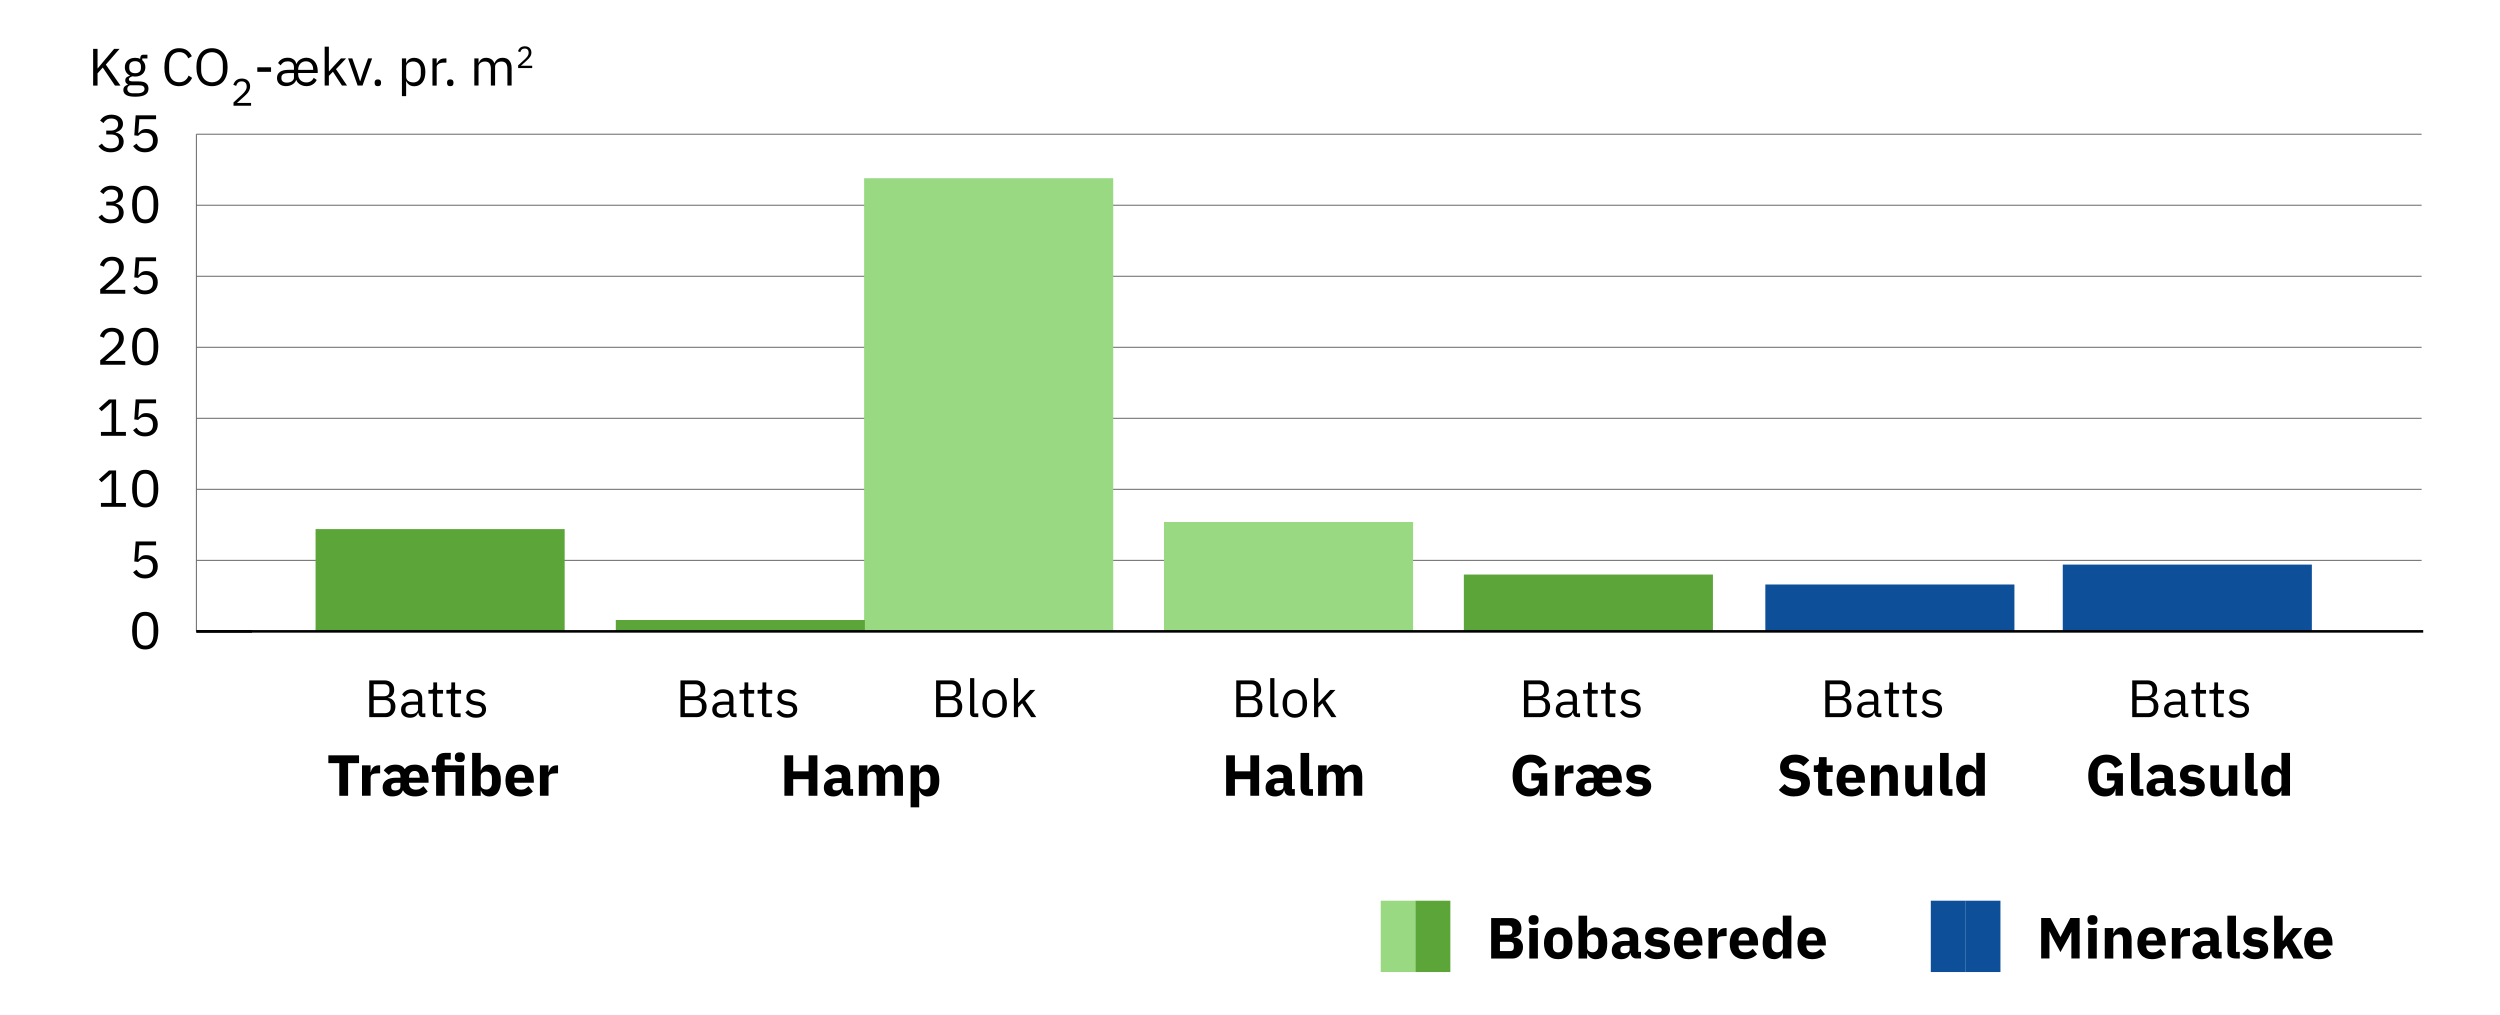<?xml version="1.0" encoding="UTF-8"?>
<svg xmlns="http://www.w3.org/2000/svg" viewBox="0 0 949.45 385.3">
  <defs>
    <style>
      .cls-1 {
        fill: #5ca639;
      }

      .cls-2 {
        stroke: #646464;
        stroke-width: .37px;
      }

      .cls-2, .cls-3 {
        fill: none;
        stroke-miterlimit: 10;
      }

      .cls-4 {
        fill: #0e4f99;
      }

      .cls-3 {
        stroke: #000;
        stroke-width: .98px;
      }

      .cls-5 {
        fill: #98d982;
      }
    </style>
  </defs>
  <g id="Streger">
    <line class="cls-2" x1="74.58" y1="239.78" x2="74.58" y2="50.97"/>
    <line class="cls-2" x1="74.58" y1="212.81" x2="919.68" y2="212.81"/>
    <line class="cls-2" x1="74.58" y1="185.83" x2="919.68" y2="185.83"/>
    <line class="cls-2" x1="74.58" y1="158.86" x2="919.68" y2="158.86"/>
    <line class="cls-2" x1="74.58" y1="131.89" x2="919.68" y2="131.89"/>
    <line class="cls-2" x1="74.58" y1="104.92" x2="919.68" y2="104.92"/>
    <line class="cls-2" x1="74.58" y1="77.94" x2="919.68" y2="77.94"/>
    <line class="cls-2" x1="74.58" y1="50.97" x2="919.68" y2="50.97"/>
  </g>
  <g id="Layer_1" data-name="Layer 1">
    <rect class="cls-5" x="524.38" y="342.07" width="13.25" height="27.09"/>
    <rect class="cls-1" x="537.57" y="342.07" width="13.25" height="27.09"/>
    <rect class="cls-4" x="733.28" y="342.07" width="13.25" height="27.09"/>
    <rect class="cls-4" x="746.48" y="342.07" width="13.25" height="27.09"/>
    <line class="cls-3" x1="74.58" y1="239.78" x2="95.72" y2="239.78"/>
    <rect class="cls-4" x="783.4" y="214.42" width="94.6" height="25.35"/>
    <rect class="cls-4" x="670.44" y="221.98" width="94.6" height="17.8"/>
    <rect class="cls-1" x="555.94" y="218.2" width="94.6" height="21.58"/>
    <rect class="cls-5" x="442.06" y="198.24" width="94.6" height="41.54"/>
    <rect class="cls-5" x="328.18" y="67.69" width="94.6" height="172.09"/>
    <rect class="cls-1" x="233.87" y="235.46" width="94.6" height="4.32"/>
    <rect class="cls-1" x="119.85" y="200.94" width="94.6" height="38.84"/>
    <line class="cls-3" x1="74.58" y1="239.78" x2="920.29" y2="239.78"/>
  </g>
  <g id="Text_outlined" data-name="Text outlined">
    <g>
      <path d="M566.3,348.66h7.46c1.28,0,2.27.36,2.98,1.08.71.72,1.07,1.67,1.07,2.86,0,.59-.08,1.08-.23,1.5-.15.41-.36.75-.62,1.01s-.56.46-.9.58c-.34.12-.72.19-1.11.21v.13c.37,0,.75.07,1.16.2.4.13.77.34,1.11.63.34.29.62.66.85,1.11.23.45.34,1.01.34,1.67,0,.6-.1,1.17-.3,1.71-.2.54-.47,1-.83,1.4-.35.4-.77.71-1.25.94-.48.23-1.01.34-1.58.34h-8.14v-15.36ZM569.65,354.96h3.32c.44,0,.79-.12,1.03-.37.25-.25.37-.59.37-1.03v-.66c0-.44-.12-.79-.37-1.03s-.59-.37-1.03-.37h-3.32v3.48ZM569.65,361.2h3.85c.44,0,.79-.12,1.04-.36.26-.24.38-.58.38-1.02v-.75c0-.44-.13-.78-.38-1.02-.26-.24-.6-.36-1.04-.36h-3.85v3.52Z"/>
      <path d="M582.43,351.24c-.66,0-1.14-.15-1.44-.45-.3-.3-.45-.69-.45-1.16v-.48c0-.47.15-.85.45-1.16.3-.3.78-.45,1.44-.45s1.14.15,1.44.45c.3.3.45.69.45,1.16v.48c0,.47-.15.86-.45,1.16s-.78.45-1.44.45ZM580.8,352.47h3.26v11.55h-3.26v-11.55Z"/>
      <path d="M591.78,364.28c-.85,0-1.61-.14-2.28-.42-.67-.28-1.23-.68-1.69-1.21s-.82-1.17-1.07-1.91c-.25-.75-.37-1.58-.37-2.51s.12-1.76.37-2.51c.25-.75.6-1.38,1.07-1.9s1.03-.92,1.69-1.2c.67-.28,1.43-.42,2.28-.42s1.61.14,2.28.42c.67.28,1.23.68,1.69,1.2s.82,1.16,1.07,1.9c.25.75.37,1.58.37,2.51s-.12,1.76-.37,2.51c-.25.75-.61,1.39-1.07,1.91s-1.03.93-1.69,1.21c-.67.28-1.43.42-2.28.42ZM591.78,361.71c.64,0,1.14-.2,1.5-.59.35-.4.53-.96.53-1.69v-2.35c0-.73-.18-1.3-.53-1.69-.35-.4-.85-.59-1.5-.59s-1.14.2-1.5.59c-.35.4-.53.96-.53,1.69v2.35c0,.73.18,1.3.53,1.69.35.4.85.59,1.5.59Z"/>
      <path d="M599.5,347.74h3.26v6.67h.11c.16-.65.53-1.17,1.11-1.58.58-.41,1.24-.62,1.99-.62,1.47,0,2.57.51,3.32,1.54.75,1.03,1.12,2.52,1.12,4.49s-.37,3.46-1.12,4.5-1.86,1.55-3.32,1.55c-.38,0-.74-.05-1.08-.17-.34-.11-.64-.26-.91-.46s-.5-.43-.69-.7c-.19-.27-.33-.56-.42-.87h-.11v1.94h-3.26v-16.28ZM604.89,361.65c.62,0,1.12-.22,1.53-.65.4-.43.6-1.02.6-1.75v-2c0-.73-.2-1.32-.6-1.75-.4-.43-.91-.65-1.53-.65s-1.13.15-1.53.45c-.4.3-.6.72-.6,1.24v3.41c0,.53.2.94.6,1.24s.91.45,1.53.45Z"/>
      <path d="M621.42,364.02c-.59,0-1.08-.18-1.46-.55-.39-.37-.63-.86-.74-1.47h-.13c-.18.75-.57,1.32-1.17,1.71-.6.39-1.34.58-2.22.58-1.16,0-2.05-.31-2.66-.92-.62-.61-.92-1.43-.92-2.43,0-1.21.44-2.12,1.33-2.71s2.09-.89,3.62-.89h1.83v-.73c0-.56-.15-1-.44-1.33-.29-.33-.78-.5-1.47-.5-.65,0-1.16.14-1.54.42-.38.28-.7.59-.95.95l-1.94-1.73c.47-.69,1.06-1.24,1.77-1.63.71-.39,1.68-.59,2.89-.59,1.64,0,2.87.36,3.7,1.08s1.23,1.77,1.23,3.15v5.06h1.08v2.53h-1.8ZM616.9,362.02c.54,0,1.01-.12,1.4-.35.39-.23.58-.61.58-1.14v-1.35h-1.58c-1.28,0-1.91.43-1.91,1.29v.33c0,.42.13.73.4.93.26.2.64.29,1.12.29Z"/>
      <path d="M629.31,364.28c-1.12,0-2.05-.18-2.82-.54s-1.44-.87-2.05-1.53l1.91-1.94c.41.46.87.81,1.36,1.08.5.26,1.06.4,1.69.4s1.09-.1,1.34-.3c.25-.2.37-.46.37-.8,0-.54-.39-.87-1.17-.97l-1.25-.15c-2.6-.32-3.89-1.51-3.89-3.56,0-.56.11-1.07.32-1.53.21-.46.51-.86.9-1.19s.86-.59,1.41-.77,1.17-.28,1.86-.28c.6,0,1.13.04,1.59.12.46.08.87.2,1.23.35.36.15.69.34.99.57.3.23.6.48.89.76l-1.87,1.91c-.37-.37-.78-.66-1.24-.87-.46-.21-.93-.32-1.42-.32-.56,0-.95.09-1.19.26s-.35.41-.35.7c0,.31.08.55.25.71.17.17.49.29.96.36l1.3.18c2.54.34,3.81,1.5,3.81,3.48,0,.56-.12,1.07-.35,1.54-.23.47-.57.88-1,1.22s-.95.61-1.56.8c-.61.19-1.29.29-2.04.29Z"/>
      <path d="M641.3,364.28c-.88,0-1.66-.14-2.35-.43s-1.27-.69-1.75-1.21-.84-1.16-1.08-1.9-.36-1.58-.36-2.51.12-1.73.35-2.48c.23-.74.58-1.38,1.04-1.9.46-.53,1.03-.94,1.71-1.22.67-.29,1.44-.43,2.31-.43.95,0,1.77.16,2.45.48s1.24.76,1.67,1.3c.43.54.75,1.17.95,1.88.2.71.3,1.46.3,2.23v.97h-7.41v.17c0,.76.21,1.36.62,1.8.41.44,1.06.67,1.94.67.67,0,1.22-.13,1.65-.4.42-.27.82-.59,1.19-.97l1.63,2.03c-.51.6-1.18,1.07-2.01,1.41-.83.34-1.77.51-2.83.51ZM641.24,354.6c-.66,0-1.18.22-1.55.65-.37.43-.56,1.01-.56,1.73v.18h4.05v-.2c0-.7-.16-1.27-.47-1.71-.32-.43-.8-.65-1.46-.65Z"/>
      <path d="M648.85,364.02v-11.55h3.26v2.51h.11c.06-.32.16-.63.31-.94.15-.3.34-.57.58-.8.24-.23.53-.42.87-.56.34-.14.73-.21,1.19-.21h.57v3.04h-.81c-.95,0-1.66.12-2.12.37-.46.25-.69.71-.69,1.39v6.75h-3.26Z"/>
      <path d="M662.44,364.28c-.88,0-1.67-.14-2.35-.43s-1.27-.69-1.75-1.21-.84-1.16-1.08-1.9c-.24-.75-.36-1.58-.36-2.51s.12-1.73.35-2.48c.23-.74.58-1.38,1.04-1.9.46-.53,1.03-.94,1.71-1.22.67-.29,1.44-.43,2.31-.43.95,0,1.77.16,2.45.48.68.32,1.24.76,1.67,1.3.43.54.75,1.17.95,1.88.2.71.3,1.46.3,2.23v.97h-7.41v.17c0,.76.21,1.36.62,1.8.41.44,1.06.67,1.94.67.67,0,1.22-.13,1.65-.4.43-.27.82-.59,1.19-.97l1.63,2.03c-.51.6-1.18,1.07-2.01,1.41-.83.34-1.77.51-2.83.51ZM662.38,354.6c-.66,0-1.18.22-1.55.65-.37.43-.56,1.01-.56,1.73v.18h4.05v-.2c0-.7-.16-1.27-.47-1.71-.32-.43-.8-.65-1.46-.65Z"/>
      <path d="M677.07,362.08h-.11c-.09.31-.23.6-.42.87s-.42.51-.69.7-.58.35-.92.46-.7.17-1.07.17c-1.47,0-2.57-.52-3.32-1.55s-1.12-2.53-1.12-4.5.37-3.46,1.12-4.49c.75-1.03,1.86-1.54,3.32-1.54.75,0,1.41.21,1.99.62.58.41.95.94,1.11,1.58h.11v-6.67h3.26v16.28h-3.26v-1.94ZM674.94,361.65c.62,0,1.13-.15,1.53-.45s.61-.71.61-1.24v-3.41c0-.53-.2-.94-.61-1.24-.4-.3-.91-.45-1.53-.45s-1.12.22-1.53.65-.61,1.02-.61,1.75v2c0,.73.2,1.32.61,1.75s.91.65,1.53.65Z"/>
      <path d="M688.18,364.28c-.88,0-1.67-.14-2.35-.43s-1.27-.69-1.75-1.21-.84-1.16-1.08-1.9c-.24-.75-.36-1.58-.36-2.51s.12-1.73.35-2.48c.23-.74.58-1.38,1.04-1.9.46-.53,1.03-.94,1.71-1.22.67-.29,1.44-.43,2.31-.43.95,0,1.77.16,2.45.48.68.32,1.24.76,1.67,1.3.43.54.75,1.17.95,1.88.2.71.3,1.46.3,2.23v.97h-7.41v.17c0,.76.21,1.36.62,1.8.41.44,1.06.67,1.94.67.67,0,1.22-.13,1.65-.4.43-.27.82-.59,1.19-.97l1.63,2.03c-.51.6-1.18,1.07-2.01,1.41-.83.34-1.77.51-2.83.51ZM688.12,354.6c-.66,0-1.18.22-1.55.65-.37.43-.56,1.01-.56,1.73v.18h4.05v-.2c0-.7-.16-1.27-.47-1.71-.32-.43-.8-.65-1.46-.65Z"/>
    </g>
    <g>
      <path d="M786.69,353.94h-.07l-1.12,2.24-2.99,5.43-2.93-5.41-1.17-2.42h-.07v10.23h-3.15v-15.36h3.54l3.76,7.19h.04l3.72-7.19h3.56v15.36h-3.15v-10.08Z"/>
      <path d="M794.68,351.24c-.66,0-1.14-.15-1.44-.45-.3-.3-.45-.69-.45-1.16v-.48c0-.47.15-.85.45-1.16.3-.3.78-.45,1.44-.45s1.14.15,1.44.45c.3.3.45.69.45,1.16v.48c0,.47-.15.86-.45,1.16s-.78.45-1.44.45ZM793.05,352.47h3.26v11.55h-3.26v-11.55Z"/>
      <path d="M799.34,364.02v-11.55h3.26v1.96h.13c.21-.6.56-1.12,1.08-1.56s1.22-.66,2.13-.66c1.19,0,2.09.4,2.69,1.19s.91,1.92.91,3.39v7.24h-3.26v-6.97c0-.75-.12-1.3-.35-1.66-.24-.36-.65-.54-1.25-.54-.26,0-.52.03-.77.1-.25.07-.47.17-.67.32s-.36.33-.47.54c-.12.21-.18.46-.18.74v7.48h-3.26Z"/>
      <path d="M817.27,364.28c-.88,0-1.66-.14-2.35-.43s-1.27-.69-1.75-1.21-.84-1.16-1.08-1.9-.36-1.58-.36-2.51.12-1.73.35-2.48c.23-.74.58-1.38,1.04-1.9.46-.53,1.03-.94,1.71-1.22.67-.29,1.44-.43,2.31-.43.95,0,1.77.16,2.45.48s1.24.76,1.67,1.3c.43.54.75,1.17.95,1.88.2.71.3,1.46.3,2.23v.97h-7.41v.17c0,.76.21,1.36.62,1.8.41.44,1.06.67,1.94.67.67,0,1.22-.13,1.65-.4.42-.27.82-.59,1.19-.97l1.63,2.03c-.51.6-1.18,1.07-2.01,1.41-.83.34-1.77.51-2.83.51ZM817.21,354.6c-.66,0-1.18.22-1.55.65-.37.43-.56,1.01-.56,1.73v.18h4.05v-.2c0-.7-.16-1.27-.47-1.71-.32-.43-.8-.65-1.46-.65Z"/>
      <path d="M824.82,364.02v-11.55h3.26v2.51h.11c.06-.32.16-.63.31-.94.15-.3.34-.57.58-.8.24-.23.53-.42.87-.56.34-.14.73-.21,1.19-.21h.57v3.04h-.81c-.95,0-1.66.12-2.12.37-.46.25-.69.71-.69,1.39v6.75h-3.26Z"/>
      <path d="M841.93,364.02c-.59,0-1.07-.18-1.46-.55-.39-.37-.63-.86-.74-1.47h-.13c-.18.75-.56,1.32-1.17,1.71s-1.34.58-2.22.58c-1.16,0-2.05-.31-2.66-.92s-.92-1.43-.92-2.43c0-1.21.44-2.12,1.33-2.71.89-.59,2.09-.89,3.62-.89h1.83v-.73c0-.56-.15-1-.44-1.33-.29-.33-.79-.5-1.47-.5-.65,0-1.16.14-1.54.42-.38.28-.7.59-.95.95l-1.94-1.73c.47-.69,1.06-1.24,1.77-1.63.71-.39,1.67-.59,2.89-.59,1.64,0,2.88.36,3.7,1.08s1.23,1.77,1.23,3.15v5.06h1.08v2.53h-1.8ZM837.42,362.02c.54,0,1.01-.12,1.4-.35.39-.23.58-.61.58-1.14v-1.35h-1.58c-1.28,0-1.91.43-1.91,1.29v.33c0,.42.13.73.4.93s.64.29,1.12.29Z"/>
      <path d="M849.15,364.02c-1.12,0-1.93-.27-2.45-.81-.52-.54-.78-1.33-.78-2.35v-13.11h3.26v13.75h1.45v2.53h-1.47Z"/>
      <path d="M856.5,364.28c-1.11,0-2.05-.18-2.82-.54-.76-.36-1.45-.87-2.05-1.53l1.91-1.94c.41.46.87.81,1.36,1.08s1.06.4,1.69.4,1.09-.1,1.34-.3c.25-.2.37-.46.37-.8,0-.54-.39-.87-1.17-.97l-1.25-.15c-2.6-.32-3.89-1.51-3.89-3.56,0-.56.11-1.07.32-1.53s.51-.86.9-1.19.86-.59,1.41-.77c.55-.18,1.17-.28,1.86-.28.6,0,1.13.04,1.59.12.46.08.87.2,1.23.35.36.15.69.34.99.57.3.23.6.48.89.76l-1.87,1.91c-.37-.37-.78-.66-1.24-.87-.46-.21-.93-.32-1.42-.32-.56,0-.95.09-1.19.26-.24.18-.35.41-.35.7,0,.31.08.55.25.71.17.17.49.29.96.36l1.3.18c2.54.34,3.81,1.5,3.81,3.48,0,.56-.12,1.07-.35,1.54-.24.47-.57.88-1,1.22s-.95.61-1.56.8-1.29.29-2.04.29Z"/>
      <path d="M863.67,347.74h3.26v9.61h.13l1.43-2.13,2.31-2.75h3.61l-3.85,4.42,4.29,7.13h-3.87l-2.6-4.88-1.45,1.63v3.26h-3.26v-16.28Z"/>
      <path d="M880.59,364.28c-.88,0-1.66-.14-2.35-.43s-1.27-.69-1.75-1.21-.84-1.16-1.08-1.9-.36-1.58-.36-2.51.12-1.73.35-2.48c.23-.74.58-1.38,1.04-1.9.46-.53,1.03-.94,1.71-1.22.67-.29,1.44-.43,2.31-.43.95,0,1.77.16,2.45.48s1.24.76,1.67,1.3c.43.54.75,1.17.95,1.88.2.71.3,1.46.3,2.23v.97h-7.41v.17c0,.76.21,1.36.62,1.8.41.44,1.06.67,1.94.67.67,0,1.22-.13,1.65-.4.42-.27.82-.59,1.19-.97l1.63,2.03c-.51.6-1.18,1.07-2.01,1.41-.83.34-1.77.51-2.83.51ZM880.52,354.6c-.66,0-1.18.22-1.55.65-.37.43-.56,1.01-.56,1.73v.18h4.05v-.2c0-.7-.16-1.27-.47-1.71-.32-.43-.8-.65-1.46-.65Z"/>
    </g>
    <g>
      <path d="M140.24,258.39h5.74c1.16,0,2.07.33,2.73.98.66.65.99,1.53.99,2.62,0,.52-.07.96-.22,1.32-.15.36-.33.66-.56.89-.23.23-.47.41-.74.52s-.51.19-.74.23v.12c.25.01.54.08.85.2.31.12.61.31.89.57.28.26.52.59.71,1s.29.9.29,1.47-.09,1.11-.27,1.6c-.18.49-.43.92-.75,1.28-.32.36-.7.64-1.14.85-.44.21-.92.31-1.44.31h-6.34v-13.96ZM141.92,264.43h3.86c.67,0,1.19-.17,1.56-.5.37-.33.56-.81.56-1.44v-.68c0-.63-.19-1.11-.56-1.44-.37-.33-.89-.5-1.56-.5h-3.86v4.56ZM141.92,270.87h4.14c.72,0,1.29-.18,1.7-.55.41-.37.62-.9.62-1.61v-.68c0-.71-.21-1.24-.62-1.61s-.98-.55-1.7-.55h-4.14v5Z"/>
      <path d="M160.64,272.35c-.6,0-1.03-.16-1.29-.48-.26-.32-.42-.72-.49-1.2h-.1c-.23.64-.6,1.12-1.12,1.44s-1.14.48-1.86.48c-1.09,0-1.94-.28-2.55-.84-.61-.56-.91-1.32-.91-2.28s.36-1.72,1.07-2.24c.71-.52,1.82-.78,3.33-.78h2.04v-1.02c0-.73-.2-1.29-.6-1.68-.4-.39-1.01-.58-1.84-.58-.63,0-1.15.14-1.57.42-.42.28-.77.65-1.05,1.12l-.96-.9c.28-.56.73-1.04,1.34-1.43.61-.39,1.39-.59,2.32-.59,1.25,0,2.23.31,2.92.92.69.61,1.04,1.46,1.04,2.55v5.67h1.18v1.42h-.9ZM156.04,271.23c.4,0,.77-.05,1.1-.14.33-.09.62-.23.86-.4.24-.17.43-.37.56-.6.13-.23.2-.47.2-.74v-1.7h-2.12c-.92,0-1.59.13-2.01.4s-.63.65-.63,1.16v.42c0,.51.18.9.55,1.18s.86.42,1.49.42Z"/>
      <path d="M166.1,272.35c-.56,0-.98-.16-1.27-.47s-.43-.72-.43-1.23v-7.2h-1.7v-1.42h.96c.35,0,.58-.07.71-.21.13-.14.19-.38.19-.73v-1.92h1.44v2.86h2.26v1.42h-2.26v7.48h2.1v1.42h-2Z"/>
      <path d="M172.94,272.35c-.56,0-.98-.16-1.27-.47s-.43-.72-.43-1.23v-7.2h-1.7v-1.42h.96c.35,0,.58-.07.71-.21.13-.14.19-.38.19-.73v-1.92h1.44v2.86h2.26v1.42h-2.26v7.48h2.1v1.42h-2Z"/>
      <path d="M180.78,272.59c-.96,0-1.76-.18-2.41-.55-.65-.37-1.2-.86-1.67-1.47l1.14-.92c.4.51.85.9,1.34,1.17.49.27,1.07.41,1.72.41s1.21-.15,1.59-.44c.38-.29.57-.71.57-1.24,0-.4-.13-.74-.39-1.03-.26-.29-.73-.48-1.41-.59l-.82-.12c-.48-.07-.92-.17-1.32-.31-.4-.14-.75-.33-1.05-.56-.3-.23-.53-.52-.7-.87-.17-.35-.25-.76-.25-1.24,0-.51.09-.95.28-1.33.19-.38.44-.7.77-.95s.72-.44,1.17-.57c.45-.13.94-.19,1.46-.19.84,0,1.54.15,2.11.44.57.29,1.06.7,1.49,1.22l-1.06.96c-.23-.32-.56-.61-1-.87-.44-.26-.99-.39-1.66-.39s-1.17.14-1.51.43-.51.68-.51,1.17.17.87.51,1.1.83.39,1.47.5l.8.12c1.15.17,1.96.5,2.44.99.48.49.72,1.12.72,1.91,0,1-.34,1.79-1.02,2.36-.68.57-1.61.86-2.8.86Z"/>
    </g>
    <g>
      <path d="M258.42,258.39h5.74c1.16,0,2.07.33,2.73.98.66.65.99,1.53.99,2.62,0,.52-.07.96-.22,1.32-.15.36-.33.66-.56.89-.23.23-.47.41-.74.52s-.51.19-.74.23v.12c.25.01.54.08.85.2.31.12.61.31.89.57.28.26.52.59.71,1s.29.9.29,1.47-.09,1.11-.27,1.6c-.18.49-.43.92-.75,1.28-.32.36-.7.64-1.14.85-.44.21-.92.31-1.44.31h-6.34v-13.96ZM260.1,264.43h3.86c.67,0,1.19-.17,1.56-.5.37-.33.56-.81.56-1.44v-.68c0-.63-.19-1.11-.56-1.44-.37-.33-.89-.5-1.56-.5h-3.86v4.56ZM260.1,270.87h4.14c.72,0,1.29-.18,1.7-.55.41-.37.62-.9.62-1.61v-.68c0-.71-.21-1.24-.62-1.61s-.98-.55-1.7-.55h-4.14v5Z"/>
      <path d="M278.82,272.35c-.6,0-1.03-.16-1.29-.48-.26-.32-.42-.72-.49-1.2h-.1c-.23.64-.6,1.12-1.12,1.44s-1.14.48-1.86.48c-1.09,0-1.94-.28-2.55-.84-.61-.56-.91-1.32-.91-2.28s.36-1.72,1.07-2.24c.71-.52,1.82-.78,3.33-.78h2.04v-1.02c0-.73-.2-1.29-.6-1.68-.4-.39-1.01-.58-1.84-.58-.63,0-1.15.14-1.57.42-.42.28-.77.65-1.05,1.12l-.96-.9c.28-.56.73-1.04,1.34-1.43.61-.39,1.39-.59,2.32-.59,1.25,0,2.23.31,2.92.92.69.61,1.04,1.46,1.04,2.55v5.67h1.18v1.42h-.9ZM274.22,271.23c.4,0,.77-.05,1.1-.14.33-.09.62-.23.86-.4.24-.17.43-.37.56-.6.13-.23.2-.47.2-.74v-1.7h-2.12c-.92,0-1.59.13-2.01.4s-.63.65-.63,1.16v.42c0,.51.18.9.55,1.18s.86.42,1.49.42Z"/>
      <path d="M284.28,272.35c-.56,0-.98-.16-1.27-.47s-.43-.72-.43-1.23v-7.2h-1.7v-1.42h.96c.35,0,.58-.07.71-.21.13-.14.19-.38.19-.73v-1.92h1.44v2.86h2.26v1.42h-2.26v7.48h2.1v1.42h-2Z"/>
      <path d="M291.12,272.35c-.56,0-.98-.16-1.27-.47s-.43-.72-.43-1.23v-7.2h-1.7v-1.42h.96c.35,0,.58-.07.71-.21.13-.14.19-.38.19-.73v-1.92h1.44v2.86h2.26v1.42h-2.26v7.48h2.1v1.42h-2Z"/>
      <path d="M298.96,272.59c-.96,0-1.76-.18-2.41-.55-.65-.37-1.2-.86-1.67-1.47l1.14-.92c.4.51.85.9,1.34,1.17.49.27,1.07.41,1.72.41s1.21-.15,1.59-.44c.38-.29.57-.71.57-1.24,0-.4-.13-.74-.39-1.03-.26-.29-.73-.48-1.41-.59l-.82-.12c-.48-.07-.92-.17-1.32-.31-.4-.14-.75-.33-1.05-.56-.3-.23-.53-.52-.7-.87-.17-.35-.25-.76-.25-1.24,0-.51.09-.95.28-1.33.19-.38.44-.7.77-.95s.72-.44,1.17-.57c.45-.13.94-.19,1.46-.19.84,0,1.54.15,2.11.44.57.29,1.06.7,1.49,1.22l-1.06.96c-.23-.32-.56-.61-1-.87-.44-.26-.99-.39-1.66-.39s-1.17.14-1.51.43-.51.68-.51,1.17.17.87.51,1.1.83.39,1.47.5l.8.12c1.15.17,1.96.5,2.44.99.48.49.72,1.12.72,1.91,0,1-.34,1.79-1.02,2.36-.68.57-1.61.86-2.8.86Z"/>
    </g>
    <g>
      <path d="M469.51,258.39h5.74c1.16,0,2.07.33,2.73.98.66.65.99,1.53.99,2.62,0,.52-.07.96-.22,1.32-.15.36-.33.66-.56.89-.23.23-.47.41-.74.52s-.51.19-.74.23v.12c.25.01.54.08.85.2s.61.31.89.57c.28.26.52.59.71,1s.29.9.29,1.47-.09,1.11-.27,1.6c-.18.49-.43.92-.75,1.28-.32.36-.7.64-1.14.85-.44.21-.92.31-1.44.31h-6.34v-13.96ZM471.18,264.43h3.86c.67,0,1.19-.17,1.56-.5.37-.33.56-.81.56-1.44v-.68c0-.63-.19-1.11-.56-1.44-.37-.33-.89-.5-1.56-.5h-3.86v4.56ZM471.18,270.87h4.14c.72,0,1.29-.18,1.7-.55.41-.37.62-.9.62-1.61v-.68c0-.71-.21-1.24-.62-1.61s-.98-.55-1.7-.55h-4.14v5Z"/>
      <path d="M484.1,272.35c-.56,0-.98-.16-1.27-.47-.29-.31-.43-.71-.43-1.19v-13.14h1.6v13.38h1.52v1.42h-1.42Z"/>
      <path d="M491.75,272.59c-.69,0-1.33-.13-1.9-.38-.57-.25-1.06-.62-1.47-1.09-.41-.47-.72-1.04-.95-1.7s-.34-1.4-.34-2.23.11-1.55.34-2.22.54-1.24.95-1.71c.41-.47.9-.84,1.47-1.09.57-.25,1.21-.38,1.9-.38s1.32.13,1.89.38c.57.25,1.06.62,1.47,1.09s.73,1.04.96,1.71.34,1.41.34,2.22-.11,1.57-.34,2.23-.55,1.23-.96,1.7c-.41.47-.9.84-1.47,1.09-.57.25-1.2.38-1.89.38ZM491.75,271.17c.87,0,1.57-.27,2.12-.8.55-.53.82-1.35.82-2.44v-1.48c0-1.09-.27-1.91-.82-2.44-.55-.53-1.25-.8-2.12-.8s-1.57.27-2.12.8c-.55.53-.82,1.35-.82,2.44v1.48c0,1.09.27,1.91.82,2.44.55.53,1.25.8,2.12.8Z"/>
      <path d="M499.05,257.55h1.6v9.38h.08l1.58-1.76,2.92-3.14h1.94l-3.82,4.08,4.2,6.24h-1.94l-3.42-5.26-1.54,1.58v3.68h-1.6v-14.8Z"/>
    </g>
    <g>
      <path d="M355.51,258.39h5.74c1.16,0,2.07.33,2.73.98.66.65.99,1.53.99,2.62,0,.52-.07.96-.22,1.32-.15.36-.33.66-.56.89-.23.23-.47.41-.74.52s-.51.19-.74.23v.12c.25.01.54.08.85.2.31.12.61.31.89.57.28.26.52.59.71,1s.29.9.29,1.47-.09,1.11-.27,1.6c-.18.49-.43.92-.75,1.28-.32.36-.7.64-1.14.85-.44.21-.92.31-1.44.31h-6.34v-13.96ZM357.19,264.43h3.86c.67,0,1.19-.17,1.56-.5.37-.33.56-.81.56-1.44v-.68c0-.63-.19-1.11-.56-1.44-.37-.33-.89-.5-1.56-.5h-3.86v4.56ZM357.19,270.87h4.14c.72,0,1.29-.18,1.7-.55.41-.37.62-.9.62-1.61v-.68c0-.71-.21-1.24-.62-1.61s-.98-.55-1.7-.55h-4.14v5Z"/>
      <path d="M370.11,272.35c-.56,0-.98-.16-1.27-.47-.29-.31-.43-.71-.43-1.19v-13.14h1.6v13.38h1.52v1.42h-1.42Z"/>
      <path d="M377.75,272.59c-.69,0-1.33-.13-1.9-.38-.57-.25-1.06-.62-1.47-1.09-.41-.47-.72-1.04-.95-1.7s-.34-1.4-.34-2.23.11-1.55.34-2.22.54-1.24.95-1.71.9-.84,1.47-1.09c.57-.25,1.21-.38,1.9-.38s1.32.13,1.89.38c.57.25,1.06.62,1.47,1.09.41.47.73,1.04.96,1.71s.34,1.41.34,2.22-.11,1.57-.34,2.23-.55,1.23-.96,1.7c-.41.47-.9.84-1.47,1.09-.57.25-1.2.38-1.89.38ZM377.75,271.17c.87,0,1.57-.27,2.12-.8.55-.53.82-1.35.82-2.44v-1.48c0-1.09-.27-1.91-.82-2.44-.55-.53-1.25-.8-2.12-.8s-1.57.27-2.12.8c-.55.53-.82,1.35-.82,2.44v1.48c0,1.09.27,1.91.82,2.44.55.53,1.25.8,2.12.8Z"/>
      <path d="M385.05,257.55h1.6v9.38h.08l1.58-1.76,2.92-3.14h1.94l-3.82,4.08,4.2,6.24h-1.94l-3.42-5.26-1.54,1.58v3.68h-1.6v-14.8Z"/>
    </g>
    <g>
      <path d="M578.77,258.39h5.74c1.16,0,2.07.33,2.73.98.66.65.99,1.53.99,2.62,0,.52-.07.96-.22,1.32-.15.36-.33.66-.56.89-.23.23-.47.41-.74.52s-.51.19-.74.23v.12c.25.01.54.08.85.2s.61.31.89.57c.28.26.52.59.71,1s.29.9.29,1.47-.09,1.11-.27,1.6c-.18.49-.43.92-.75,1.28-.32.36-.7.64-1.14.85-.44.21-.92.31-1.44.31h-6.34v-13.96ZM580.45,264.43h3.86c.67,0,1.19-.17,1.56-.5.37-.33.56-.81.56-1.44v-.68c0-.63-.19-1.11-.56-1.44-.37-.33-.89-.5-1.56-.5h-3.86v4.56ZM580.45,270.87h4.14c.72,0,1.29-.18,1.7-.55.41-.37.62-.9.62-1.61v-.68c0-.71-.21-1.24-.62-1.61s-.98-.55-1.7-.55h-4.14v5Z"/>
      <path d="M599.17,272.35c-.6,0-1.03-.16-1.29-.48-.26-.32-.42-.72-.49-1.2h-.1c-.23.64-.6,1.12-1.12,1.44-.52.32-1.14.48-1.86.48-1.09,0-1.94-.28-2.55-.84-.61-.56-.91-1.32-.91-2.28s.36-1.72,1.07-2.24c.71-.52,1.82-.78,3.33-.78h2.04v-1.02c0-.73-.2-1.29-.6-1.68s-1.01-.58-1.84-.58c-.63,0-1.15.14-1.57.42-.42.28-.77.65-1.05,1.12l-.96-.9c.28-.56.73-1.04,1.34-1.43.61-.39,1.39-.59,2.32-.59,1.25,0,2.23.31,2.92.92.69.61,1.04,1.46,1.04,2.55v5.67h1.18v1.42h-.9ZM594.57,271.23c.4,0,.77-.05,1.1-.14.33-.09.62-.23.86-.4.24-.17.43-.37.56-.6.13-.23.2-.47.2-.74v-1.7h-2.12c-.92,0-1.59.13-2.01.4s-.63.65-.63,1.16v.42c0,.51.18.9.55,1.18.37.28.86.42,1.49.42Z"/>
      <path d="M604.63,272.35c-.56,0-.98-.16-1.27-.47-.29-.31-.43-.72-.43-1.23v-7.2h-1.7v-1.42h.96c.35,0,.58-.07.71-.21.13-.14.19-.38.19-.73v-1.92h1.44v2.86h2.26v1.42h-2.26v7.48h2.1v1.42h-2Z"/>
      <path d="M611.47,272.35c-.56,0-.98-.16-1.27-.47-.29-.31-.43-.72-.43-1.23v-7.2h-1.7v-1.42h.96c.35,0,.58-.07.71-.21.13-.14.19-.38.19-.73v-1.92h1.44v2.86h2.26v1.42h-2.26v7.48h2.1v1.42h-2Z"/>
      <path d="M619.31,272.59c-.96,0-1.76-.18-2.41-.55-.65-.37-1.2-.86-1.67-1.47l1.14-.92c.4.51.85.9,1.34,1.17.49.27,1.07.41,1.72.41s1.21-.15,1.59-.44c.38-.29.57-.71.57-1.24,0-.4-.13-.74-.39-1.03-.26-.29-.73-.48-1.41-.59l-.82-.12c-.48-.07-.92-.17-1.32-.31-.4-.14-.75-.33-1.05-.56-.3-.23-.53-.52-.7-.87-.17-.35-.25-.76-.25-1.24,0-.51.09-.95.28-1.33.19-.38.44-.7.77-.95.33-.25.72-.44,1.17-.57.45-.13.94-.19,1.46-.19.84,0,1.54.15,2.11.44.57.29,1.06.7,1.49,1.22l-1.06.96c-.23-.32-.56-.61-1-.87-.44-.26-.99-.39-1.66-.39s-1.17.14-1.51.43-.51.68-.51,1.17.17.87.51,1.1.83.39,1.47.5l.8.12c1.15.17,1.96.5,2.44.99.48.49.72,1.12.72,1.91,0,1-.34,1.79-1.02,2.36s-1.61.86-2.8.86Z"/>
    </g>
    <g>
      <path d="M132.2,289.83v12.39h-3.34v-12.39h-4.16v-2.97h11.66v2.97h-4.16Z"/>
      <path d="M137.48,302.21v-11.55h3.26v2.51h.11c.06-.32.16-.63.31-.94.15-.3.34-.57.58-.8.24-.23.53-.42.87-.56.34-.14.73-.21,1.19-.21h.57v3.04h-.81c-.95,0-1.66.12-2.12.37-.46.25-.69.71-.69,1.39v6.75h-3.26Z"/>
      <path d="M157.97,299.9c.67,0,1.24-.14,1.68-.42.45-.28.83-.59,1.15-.92l1.63,2.01c-.51.6-1.18,1.06-2.01,1.4-.83.33-1.77.5-2.83.5s-2.05-.22-2.84-.65c-.79-.43-1.34-.97-1.65-1.62h-.13c-.12.31-.28.6-.49.88-.21.28-.48.52-.81.73-.33.21-.72.37-1.18.48s-.98.18-1.58.18-1.1-.08-1.55-.25c-.45-.17-.83-.41-1.13-.71-.31-.31-.54-.67-.69-1.09-.15-.42-.23-.87-.23-1.37,0-.61.12-1.15.36-1.61.24-.46.58-.84,1.02-1.15.44-.31.96-.54,1.57-.69.61-.15,1.27-.23,1.99-.23h1.83v-.57c0-.56-.15-1-.44-1.33s-.78-.5-1.47-.5c-.65,0-1.16.14-1.54.42s-.7.59-.95.95l-1.94-1.73c.47-.69,1.06-1.24,1.77-1.63s1.68-.59,2.89-.59c.7,0,1.33.13,1.88.39.55.26,1.01.68,1.38,1.25h.13c.35-.56.85-.98,1.48-1.24.64-.27,1.38-.4,2.21-.4.95,0,1.77.16,2.44.49.67.32,1.22.76,1.64,1.3s.72,1.17.91,1.89c.19.71.29,1.46.29,2.24v.97h-7.44v.18c0,.75.23,1.34.69,1.78.46.44,1.11.66,1.95.66ZM150.49,297.28c-.59,0-1.05.11-1.4.33-.34.22-.52.54-.52.96v.31c0,.89.52,1.33,1.56,1.33.51,0,.96-.12,1.35-.35s.58-.61.58-1.14v-1.44h-1.58ZM159.4,295.37v-.2c0-.71-.16-1.28-.47-1.72s-.8-.65-1.46-.65-1.18.22-1.55.65-.56,1.02-.56,1.74v.18h4.05Z"/>
      <path d="M165.64,293.19h-1.63v-2.53h1.63v-1.36c0-1.11.29-1.95.88-2.52.59-.56,1.44-.85,2.57-.85h2.11v2.53h-2.31v2.2h7.37v11.55h-3.26v-9.02h-4.11v9.02h-3.26v-9.02ZM174.64,289.43c-.66,0-1.14-.15-1.44-.45-.3-.3-.45-.69-.45-1.16v-.48c0-.47.15-.85.45-1.16.3-.3.78-.45,1.44-.45s1.14.15,1.44.45.45.69.45,1.16v.48c0,.47-.15.86-.45,1.16-.3.3-.78.45-1.44.45Z"/>
      <path d="M179.31,285.93h3.26v6.67h.11c.16-.65.53-1.17,1.11-1.58.58-.41,1.24-.62,1.99-.62,1.47,0,2.57.51,3.32,1.54.75,1.03,1.12,2.52,1.12,4.49s-.37,3.46-1.12,4.5-1.86,1.55-3.32,1.55c-.38,0-.74-.05-1.08-.17-.34-.11-.64-.26-.91-.46-.27-.2-.5-.43-.69-.7-.19-.27-.33-.56-.42-.87h-.11v1.94h-3.26v-16.28ZM184.7,299.84c.62,0,1.12-.22,1.53-.65.4-.43.6-1.02.6-1.75v-2c0-.73-.2-1.32-.6-1.75-.4-.43-.91-.65-1.53-.65s-1.13.15-1.53.45c-.4.3-.6.72-.6,1.24v3.41c0,.53.2.94.6,1.24s.91.45,1.53.45Z"/>
      <path d="M197.5,302.48c-.88,0-1.66-.14-2.35-.43s-1.27-.69-1.75-1.21-.84-1.16-1.08-1.9c-.24-.75-.36-1.58-.36-2.51s.12-1.73.35-2.48c.23-.74.58-1.38,1.04-1.9.46-.53,1.03-.94,1.71-1.22.67-.29,1.44-.43,2.31-.43.95,0,1.77.16,2.45.48.68.32,1.24.76,1.67,1.3.43.54.75,1.17.95,1.88.2.71.3,1.46.3,2.23v.97h-7.41v.17c0,.76.21,1.36.62,1.8s1.06.67,1.94.67c.67,0,1.22-.13,1.65-.4s.82-.59,1.19-.97l1.63,2.03c-.51.6-1.18,1.07-2.01,1.41-.83.34-1.77.51-2.83.51ZM197.43,292.8c-.66,0-1.18.22-1.55.65-.37.43-.56,1.01-.56,1.73v.18h4.05v-.2c0-.7-.16-1.27-.47-1.71-.32-.43-.8-.65-1.46-.65Z"/>
      <path d="M205.05,302.21v-11.55h3.26v2.51h.11c.06-.32.16-.63.31-.94.15-.3.34-.57.58-.8.24-.23.53-.42.87-.56.34-.14.73-.21,1.19-.21h.57v3.04h-.81c-.95,0-1.66.12-2.12.37-.46.25-.69.71-.69,1.39v6.75h-3.26Z"/>
    </g>
    <g>
      <path d="M681.39,302.48c-1.35,0-2.49-.23-3.43-.69-.94-.46-1.74-1.06-2.4-1.8l2.2-2.22c1.04,1.16,2.32,1.74,3.85,1.74.82,0,1.43-.17,1.83-.5.4-.33.59-.78.59-1.33,0-.42-.12-.77-.35-1.06s-.71-.48-1.43-.58l-1.52-.2c-1.63-.21-2.82-.7-3.57-1.48-.76-.78-1.13-1.81-1.13-3.11,0-.69.13-1.32.4-1.89.26-.57.64-1.06,1.13-1.48s1.09-.73,1.8-.96c.71-.23,1.52-.34,2.43-.34,1.16,0,2.18.18,3.06.55s1.64.9,2.27,1.61l-2.22,2.25c-.37-.42-.81-.77-1.33-1.03s-1.18-.4-1.97-.4c-.75,0-1.31.13-1.67.39-.37.26-.55.62-.55,1.09,0,.52.14.9.43,1.13s.75.4,1.4.5l1.52.24c1.58.25,2.76.74,3.52,1.46.76.73,1.14,1.76,1.14,3.09,0,.73-.13,1.41-.4,2.03-.26.62-.65,1.15-1.15,1.58-.51.44-1.13.78-1.88,1.02-.75.24-1.6.36-2.55.36Z"/>
      <path d="M693.91,302.21c-1.13,0-1.98-.29-2.56-.86s-.87-1.41-.87-2.51v-5.65h-1.63v-2.53h.81c.44,0,.74-.11.9-.32.16-.21.24-.52.24-.91v-1.89h2.93v3.12h2.29v2.53h-2.29v6.49h2.11v2.53h-1.94Z"/>
      <path d="M703.02,302.48c-.88,0-1.66-.14-2.35-.43s-1.27-.69-1.75-1.21-.84-1.16-1.08-1.9-.36-1.58-.36-2.51.12-1.73.35-2.48c.23-.74.58-1.38,1.04-1.9.46-.53,1.03-.94,1.71-1.22.67-.29,1.44-.43,2.31-.43.95,0,1.77.16,2.45.48s1.24.76,1.67,1.3c.43.54.75,1.17.95,1.88.2.71.3,1.46.3,2.23v.97h-7.41v.17c0,.76.21,1.36.62,1.8.41.44,1.06.67,1.94.67.67,0,1.22-.13,1.65-.4.42-.27.82-.59,1.19-.97l1.63,2.03c-.51.6-1.18,1.07-2.01,1.41-.83.34-1.77.51-2.83.51ZM702.96,292.8c-.66,0-1.18.22-1.55.65-.37.43-.56,1.01-.56,1.73v.18h4.05v-.2c0-.7-.16-1.27-.47-1.71-.32-.43-.8-.65-1.46-.65Z"/>
      <path d="M710.57,302.21v-11.55h3.26v1.96h.13c.21-.6.56-1.12,1.08-1.56s1.22-.66,2.13-.66c1.19,0,2.09.4,2.69,1.19s.91,1.92.91,3.39v7.24h-3.26v-6.97c0-.75-.12-1.3-.35-1.66-.24-.36-.65-.54-1.25-.54-.26,0-.52.03-.77.1-.25.07-.47.17-.67.32s-.36.33-.47.54c-.12.21-.18.46-.18.74v7.48h-3.26Z"/>
      <path d="M730.5,300.28h-.11c-.1.29-.24.57-.41.84-.17.26-.38.5-.65.7-.26.21-.58.37-.93.48s-.77.18-1.24.18c-1.19,0-2.09-.39-2.7-1.18s-.91-1.91-.91-3.38v-7.26h3.26v6.97c0,.7.12,1.25.37,1.63.25.38.67.57,1.28.57.25,0,.5-.04.75-.11s.47-.18.66-.32c.19-.14.34-.31.46-.52.12-.21.18-.45.18-.73v-7.5h3.26v11.55h-3.26v-1.94Z"/>
      <path d="M740.02,302.21c-1.12,0-1.93-.27-2.45-.81-.52-.54-.78-1.33-.78-2.35v-13.11h3.26v13.75h1.45v2.53h-1.47Z"/>
      <path d="M750.54,300.28h-.11c-.09.31-.23.6-.42.87-.19.27-.42.51-.69.7s-.58.35-.92.46c-.34.11-.7.17-1.07.17-1.47,0-2.57-.52-3.32-1.55s-1.12-2.53-1.12-4.5.37-3.46,1.12-4.49c.75-1.03,1.86-1.54,3.32-1.54.75,0,1.41.21,1.99.62.58.41.95.94,1.11,1.58h.11v-6.67h3.26v16.28h-3.26v-1.94ZM748.41,299.84c.62,0,1.12-.15,1.53-.45.4-.3.6-.71.6-1.24v-3.41c0-.53-.2-.94-.6-1.24-.4-.3-.91-.45-1.53-.45s-1.13.22-1.53.65-.6,1.02-.6,1.75v2c0,.73.2,1.32.6,1.75s.91.65,1.53.65Z"/>
    </g>
    <g>
      <path d="M803.41,299.77h-.11c-.12.78-.51,1.42-1.19,1.94-.67.51-1.59.77-2.75.77-.88,0-1.7-.17-2.46-.51-.76-.34-1.43-.84-2-1.5s-1.02-1.48-1.34-2.46c-.32-.98-.48-2.12-.48-3.41s.17-2.43.51-3.43.81-1.83,1.42-2.51c.61-.67,1.34-1.19,2.19-1.54.85-.35,1.8-.53,2.84-.53,1.38,0,2.57.3,3.56.89,1,.59,1.78,1.49,2.35,2.67l-2.73,1.56c-.24-.6-.6-1.11-1.1-1.53s-1.2-.63-2.09-.63c-1.04,0-1.87.3-2.49.9s-.92,1.55-.92,2.84v2.46c0,1.28.31,2.22.92,2.83s1.44.91,2.49.91c.41,0,.8-.05,1.17-.14.37-.09.69-.24.97-.44.28-.2.5-.44.65-.71.15-.28.23-.61.23-.99v-.77h-2.86v-2.79h6.05v8.56h-2.82v-2.44Z"/>
      <path d="M812.54,302.21c-1.11,0-1.93-.27-2.45-.81-.52-.54-.78-1.33-.78-2.35v-13.11h3.26v13.75h1.45v2.53h-1.47Z"/>
      <path d="M824.51,302.21c-.59,0-1.07-.18-1.46-.55-.39-.37-.63-.86-.74-1.47h-.13c-.18.75-.56,1.32-1.17,1.71s-1.34.58-2.22.58c-1.16,0-2.05-.31-2.66-.92s-.92-1.43-.92-2.43c0-1.21.44-2.12,1.33-2.71.89-.59,2.09-.89,3.62-.89h1.83v-.73c0-.56-.15-1-.44-1.33s-.78-.5-1.47-.5c-.65,0-1.16.14-1.54.42-.38.28-.7.59-.95.95l-1.94-1.73c.47-.69,1.06-1.24,1.77-1.63s1.67-.59,2.89-.59c1.64,0,2.87.36,3.7,1.08s1.23,1.77,1.23,3.15v5.06h1.08v2.53h-1.8ZM820,300.21c.54,0,1.01-.12,1.4-.35.39-.23.58-.61.58-1.14v-1.35h-1.58c-1.28,0-1.91.43-1.91,1.29v.33c0,.42.13.73.4.93.26.2.64.29,1.12.29Z"/>
      <path d="M832.41,302.48c-1.12,0-2.05-.18-2.82-.54-.76-.36-1.45-.87-2.05-1.53l1.91-1.94c.41.46.87.81,1.37,1.08.5.26,1.06.4,1.69.4s1.09-.1,1.34-.3.37-.46.37-.8c0-.54-.39-.87-1.17-.97l-1.25-.15c-2.6-.32-3.89-1.51-3.89-3.56,0-.56.11-1.07.32-1.53s.51-.86.9-1.19.86-.59,1.41-.77c.55-.18,1.17-.28,1.86-.28.6,0,1.13.04,1.59.12.46.08.87.2,1.23.35.36.15.69.34.99.57.3.23.6.48.89.76l-1.87,1.91c-.37-.37-.78-.66-1.24-.87-.46-.21-.93-.32-1.42-.32-.56,0-.95.09-1.19.26-.24.18-.35.41-.35.7,0,.31.08.55.25.71.17.17.49.29.96.36l1.3.18c2.54.34,3.81,1.5,3.81,3.48,0,.56-.12,1.07-.35,1.54-.23.47-.57.88-1,1.22-.43.34-.95.61-1.56.8-.61.19-1.29.29-2.04.29Z"/>
      <path d="M846.4,300.28h-.11c-.1.29-.24.57-.41.84-.17.26-.38.5-.65.7-.26.21-.58.37-.93.48s-.77.18-1.24.18c-1.19,0-2.09-.39-2.7-1.18s-.91-1.91-.91-3.38v-7.26h3.26v6.97c0,.7.12,1.25.38,1.63.25.38.67.57,1.28.57.25,0,.5-.04.75-.11.25-.07.47-.18.66-.32.19-.14.34-.31.46-.52.12-.21.18-.45.18-.73v-7.5h3.26v11.55h-3.26v-1.94Z"/>
      <path d="M855.92,302.21c-1.12,0-1.93-.27-2.45-.81-.52-.54-.78-1.33-.78-2.35v-13.11h3.26v13.75h1.45v2.53h-1.47Z"/>
      <path d="M866.44,300.28h-.11c-.09.31-.23.6-.42.87-.19.27-.42.51-.69.7s-.58.35-.92.46c-.35.11-.7.17-1.07.17-1.47,0-2.57-.52-3.32-1.55s-1.12-2.53-1.12-4.5.37-3.46,1.12-4.49c.75-1.03,1.86-1.54,3.32-1.54.75,0,1.41.21,1.99.62.58.41.95.94,1.11,1.58h.11v-6.67h3.26v16.28h-3.26v-1.94ZM864.3,299.84c.62,0,1.13-.15,1.53-.45.4-.3.61-.71.61-1.24v-3.41c0-.53-.2-.94-.61-1.24-.4-.3-.91-.45-1.53-.45s-1.12.22-1.53.65-.6,1.02-.6,1.75v2c0,.73.2,1.32.6,1.75s.91.65,1.53.65Z"/>
    </g>
    <g>
      <path d="M307.09,295.92h-5.85v6.29h-3.34v-15.36h3.34v6.09h5.85v-6.09h3.34v15.36h-3.34v-6.29Z"/>
      <path d="M322.18,302.21c-.59,0-1.07-.18-1.46-.55-.39-.37-.63-.86-.74-1.47h-.13c-.18.75-.56,1.32-1.17,1.71-.6.39-1.34.58-2.22.58-1.16,0-2.05-.31-2.66-.92-.62-.61-.92-1.43-.92-2.43,0-1.21.44-2.12,1.33-2.71.89-.59,2.09-.89,3.62-.89h1.83v-.73c0-.56-.15-1-.44-1.33s-.78-.5-1.47-.5c-.65,0-1.16.14-1.54.42s-.7.59-.95.95l-1.94-1.73c.47-.69,1.06-1.24,1.77-1.63s1.68-.59,2.89-.59c1.64,0,2.87.36,3.7,1.08s1.23,1.77,1.23,3.15v5.06h1.08v2.53h-1.8ZM317.67,300.21c.54,0,1.01-.12,1.4-.35.39-.23.58-.61.58-1.14v-1.35h-1.58c-1.28,0-1.91.43-1.91,1.29v.33c0,.42.13.73.4.93.26.2.64.29,1.12.29Z"/>
      <path d="M326.16,302.21v-11.55h3.26v1.96h.13c.21-.62.56-1.14,1.06-1.57s1.18-.65,2.05-.65c.79,0,1.47.2,2.02.59.56.4.96.98,1.21,1.74h.07c.1-.32.26-.63.47-.91.21-.29.47-.53.78-.74.31-.21.65-.37,1.03-.5.38-.12.79-.19,1.23-.19,1.11,0,1.97.4,2.56,1.19.59.79.89,1.92.89,3.39v7.24h-3.26v-6.97c0-1.47-.53-2.2-1.58-2.2-.48,0-.92.14-1.32.42-.4.28-.59.7-.59,1.28v7.48h-3.26v-6.97c0-1.47-.53-2.2-1.58-2.2-.23,0-.47.03-.69.1-.23.07-.43.17-.62.32-.18.15-.33.33-.44.54-.11.21-.17.46-.17.74v7.48h-3.26Z"/>
      <path d="M345.83,290.66h3.26v1.94h.11c.16-.65.53-1.17,1.11-1.58.58-.41,1.24-.62,1.99-.62,1.47,0,2.57.51,3.32,1.54.75,1.03,1.12,2.52,1.12,4.49s-.37,3.46-1.12,4.5-1.86,1.55-3.32,1.55c-.38,0-.74-.05-1.08-.17-.34-.11-.64-.26-.91-.46-.27-.2-.5-.43-.69-.7-.19-.27-.33-.56-.42-.87h-.11v6.34h-3.26v-15.95ZM351.22,299.84c.62,0,1.12-.22,1.53-.65.4-.43.6-1.02.6-1.75v-2c0-.73-.2-1.32-.6-1.75-.4-.43-.91-.65-1.53-.65s-1.13.15-1.53.45c-.4.3-.6.72-.6,1.24v3.41c0,.53.2.94.6,1.24s.91.45,1.53.45Z"/>
    </g>
    <g>
      <path d="M584.78,299.77h-.11c-.12.78-.51,1.42-1.19,1.94-.67.51-1.59.77-2.75.77-.88,0-1.7-.17-2.46-.51-.76-.34-1.43-.84-2-1.5-.57-.66-1.02-1.48-1.34-2.46s-.48-2.12-.48-3.41.17-2.43.51-3.43c.34-1,.81-1.83,1.42-2.51.61-.67,1.34-1.19,2.19-1.54.85-.35,1.8-.53,2.84-.53,1.38,0,2.57.3,3.56.89,1,.59,1.78,1.49,2.35,2.67l-2.73,1.56c-.23-.6-.6-1.11-1.1-1.53-.5-.42-1.2-.63-2.09-.63-1.04,0-1.87.3-2.49.9s-.92,1.55-.92,2.84v2.46c0,1.28.31,2.22.92,2.83s1.44.91,2.49.91c.41,0,.8-.05,1.17-.14.37-.09.69-.24.97-.44.28-.2.5-.44.65-.71.15-.28.23-.61.23-.99v-.77h-2.86v-2.79h6.05v8.56h-2.82v-2.44Z"/>
      <path d="M590.67,302.21v-11.55h3.26v2.51h.11c.06-.32.16-.63.31-.94.15-.3.34-.57.58-.8.24-.23.53-.42.87-.56.34-.14.73-.21,1.19-.21h.57v3.04h-.81c-.95,0-1.66.12-2.12.37-.46.25-.69.71-.69,1.39v6.75h-3.26Z"/>
      <path d="M611.15,299.9c.67,0,1.24-.14,1.68-.42.45-.28.83-.59,1.16-.92l1.63,2.01c-.51.6-1.18,1.06-2.01,1.4-.83.33-1.77.5-2.83.5s-2.05-.22-2.84-.65c-.79-.43-1.34-.97-1.65-1.62h-.13c-.12.31-.28.6-.5.88s-.48.52-.81.73c-.33.21-.72.37-1.18.48-.45.12-.98.18-1.58.18s-1.1-.08-1.55-.25-.83-.41-1.13-.71c-.31-.31-.54-.67-.69-1.09-.15-.42-.23-.87-.23-1.37,0-.61.12-1.15.36-1.61.24-.46.58-.84,1.02-1.15.44-.31.96-.54,1.57-.69.61-.15,1.27-.23,1.99-.23h1.83v-.57c0-.56-.15-1-.44-1.33-.29-.33-.79-.5-1.47-.5-.65,0-1.16.14-1.54.42-.38.28-.7.59-.95.95l-1.94-1.73c.47-.69,1.06-1.24,1.77-1.63.71-.39,1.67-.59,2.89-.59.7,0,1.33.13,1.88.39.55.26,1.01.68,1.38,1.25h.13c.35-.56.85-.98,1.48-1.24.64-.27,1.38-.4,2.21-.4.95,0,1.77.16,2.44.49.67.32,1.22.76,1.64,1.3s.72,1.17.91,1.89.29,1.46.29,2.24v.97h-7.44v.18c0,.75.23,1.34.69,1.78.46.44,1.11.66,1.95.66ZM603.67,297.28c-.59,0-1.05.11-1.4.33-.34.22-.52.54-.52.96v.31c0,.89.52,1.33,1.56,1.33.51,0,.96-.12,1.35-.35s.58-.61.58-1.14v-1.44h-1.58ZM612.58,295.37v-.2c0-.71-.16-1.28-.47-1.72s-.8-.65-1.46-.65-1.18.22-1.55.65-.56,1.02-.56,1.74v.18h4.05Z"/>
      <path d="M622.17,302.48c-1.11,0-2.05-.18-2.82-.54-.76-.36-1.45-.87-2.05-1.53l1.91-1.94c.41.46.87.81,1.36,1.08s1.06.4,1.69.4,1.09-.1,1.34-.3c.25-.2.37-.46.37-.8,0-.54-.39-.87-1.17-.97l-1.25-.15c-2.6-.32-3.89-1.51-3.89-3.56,0-.56.11-1.07.32-1.53s.51-.86.9-1.19.86-.59,1.41-.77c.55-.18,1.17-.28,1.86-.28.6,0,1.13.04,1.59.12.46.08.87.2,1.23.35.36.15.69.34.99.57.3.23.6.48.89.76l-1.87,1.91c-.37-.37-.78-.66-1.24-.87-.46-.21-.93-.32-1.42-.32-.56,0-.95.09-1.19.26-.24.18-.35.41-.35.7,0,.31.08.55.25.71.17.17.49.29.96.36l1.3.18c2.54.34,3.81,1.5,3.81,3.48,0,.56-.12,1.07-.35,1.54-.24.47-.57.88-1,1.22s-.95.61-1.56.8-1.29.29-2.04.29Z"/>
    </g>
    <g>
      <path d="M474.85,295.92h-5.85v6.29h-3.34v-15.36h3.34v6.09h5.85v-6.09h3.34v15.36h-3.34v-6.29Z"/>
      <path d="M489.94,302.21c-.59,0-1.08-.18-1.46-.55-.39-.37-.63-.86-.74-1.47h-.13c-.18.75-.57,1.32-1.17,1.71-.6.39-1.34.58-2.22.58-1.16,0-2.05-.31-2.66-.92-.62-.61-.92-1.43-.92-2.43,0-1.21.44-2.12,1.33-2.71s2.09-.89,3.62-.89h1.83v-.73c0-.56-.15-1-.44-1.33-.29-.33-.78-.5-1.47-.5-.65,0-1.16.14-1.54.42-.38.28-.7.59-.95.95l-1.94-1.73c.47-.69,1.06-1.24,1.77-1.63.71-.39,1.68-.59,2.89-.59,1.64,0,2.87.36,3.7,1.08s1.23,1.77,1.23,3.15v5.06h1.08v2.53h-1.8ZM485.43,300.21c.54,0,1.01-.12,1.4-.35.39-.23.58-.61.58-1.14v-1.35h-1.58c-1.28,0-1.91.43-1.91,1.29v.33c0,.42.13.73.4.93.26.2.64.29,1.12.29Z"/>
      <path d="M497.16,302.21c-1.11,0-1.93-.27-2.45-.81-.52-.54-.78-1.33-.78-2.35v-13.11h3.26v13.75h1.45v2.53h-1.47Z"/>
      <path d="M500.59,302.21v-11.55h3.26v1.96h.13c.21-.62.56-1.14,1.06-1.57.5-.43,1.18-.65,2.05-.65.79,0,1.47.2,2.02.59.56.4.96.98,1.21,1.74h.07c.1-.32.26-.63.47-.91.21-.29.47-.53.78-.74.31-.21.65-.37,1.03-.5.38-.12.79-.19,1.23-.19,1.11,0,1.97.4,2.56,1.19s.89,1.92.89,3.39v7.24h-3.26v-6.97c0-1.47-.53-2.2-1.58-2.2-.48,0-.92.14-1.32.42-.4.28-.59.7-.59,1.28v7.48h-3.26v-6.97c0-1.47-.53-2.2-1.58-2.2-.23,0-.47.03-.69.1-.23.07-.43.17-.62.32-.18.15-.33.33-.44.54-.11.21-.17.46-.17.74v7.48h-3.26Z"/>
    </g>
    <g>
      <path d="M693.21,258.39h5.74c1.16,0,2.07.33,2.73.98.66.65.99,1.53.99,2.62,0,.52-.07.96-.22,1.32s-.33.66-.56.89c-.23.23-.47.41-.74.52s-.51.19-.74.23v.12c.25.01.54.08.85.2.31.12.61.31.89.57s.52.59.71,1,.29.9.29,1.47-.09,1.11-.27,1.6c-.18.49-.43.92-.75,1.28-.32.36-.7.64-1.14.85-.44.21-.92.31-1.44.31h-6.34v-13.96ZM694.89,264.43h3.86c.67,0,1.19-.17,1.56-.5.37-.33.56-.81.56-1.44v-.68c0-.63-.19-1.11-.56-1.44-.37-.33-.89-.5-1.56-.5h-3.86v4.56ZM694.89,270.87h4.14c.72,0,1.29-.18,1.7-.55.41-.37.62-.9.62-1.61v-.68c0-.71-.21-1.24-.62-1.61s-.98-.55-1.7-.55h-4.14v5Z"/>
      <path d="M713.61,272.35c-.6,0-1.03-.16-1.29-.48-.26-.32-.42-.72-.49-1.2h-.1c-.23.64-.6,1.12-1.12,1.44-.52.32-1.14.48-1.86.48-1.09,0-1.94-.28-2.55-.84-.61-.56-.91-1.32-.91-2.28s.36-1.72,1.07-2.24c.71-.52,1.82-.78,3.33-.78h2.04v-1.02c0-.73-.2-1.29-.6-1.68-.4-.39-1.01-.58-1.84-.58-.63,0-1.15.14-1.57.42-.42.28-.77.65-1.05,1.12l-.96-.9c.28-.56.73-1.04,1.34-1.43.61-.39,1.39-.59,2.32-.59,1.25,0,2.23.31,2.92.92.69.61,1.04,1.46,1.04,2.55v5.67h1.18v1.42h-.9ZM709.01,271.23c.4,0,.77-.05,1.1-.14s.62-.23.86-.4c.24-.17.43-.37.56-.6.13-.23.2-.47.2-.74v-1.7h-2.12c-.92,0-1.59.13-2.01.4s-.63.65-.63,1.16v.42c0,.51.18.9.55,1.18.37.28.86.42,1.49.42Z"/>
      <path d="M719.07,272.35c-.56,0-.98-.16-1.27-.47-.29-.31-.43-.72-.43-1.23v-7.2h-1.7v-1.42h.96c.35,0,.58-.07.71-.21.13-.14.19-.38.19-.73v-1.92h1.44v2.86h2.26v1.42h-2.26v7.48h2.1v1.42h-2Z"/>
      <path d="M725.91,272.35c-.56,0-.98-.16-1.27-.47-.29-.31-.43-.72-.43-1.23v-7.2h-1.7v-1.42h.96c.35,0,.58-.07.71-.21.13-.14.19-.38.19-.73v-1.92h1.44v2.86h2.26v1.42h-2.26v7.48h2.1v1.42h-2Z"/>
      <path d="M733.75,272.59c-.96,0-1.76-.18-2.41-.55-.65-.37-1.2-.86-1.67-1.47l1.14-.92c.4.51.85.9,1.34,1.17s1.07.41,1.72.41,1.21-.15,1.59-.44c.38-.29.57-.71.57-1.24,0-.4-.13-.74-.39-1.03s-.73-.48-1.41-.59l-.82-.12c-.48-.07-.92-.17-1.32-.31-.4-.14-.75-.33-1.05-.56-.3-.23-.53-.52-.7-.87-.17-.35-.25-.76-.25-1.24,0-.51.09-.95.28-1.33.19-.38.44-.7.77-.95.33-.25.72-.44,1.17-.57.45-.13.94-.19,1.46-.19.84,0,1.54.15,2.11.44.57.29,1.06.7,1.49,1.22l-1.06.96c-.23-.32-.56-.61-1-.87-.44-.26-.99-.39-1.66-.39s-1.17.14-1.51.43-.51.68-.51,1.17.17.87.51,1.1.83.39,1.47.5l.8.12c1.15.17,1.96.5,2.44.99.48.49.72,1.12.72,1.91,0,1-.34,1.79-1.02,2.36-.68.57-1.61.86-2.8.86Z"/>
    </g>
    <g>
      <path d="M809.78,258.39h5.74c1.16,0,2.07.33,2.73.98.66.65.99,1.53.99,2.62,0,.52-.07.96-.22,1.32s-.33.66-.56.89c-.23.23-.47.41-.74.52s-.51.19-.74.23v.12c.25.01.54.08.85.2.31.12.61.31.89.57s.52.59.71,1,.29.9.29,1.47-.09,1.11-.27,1.6c-.18.49-.43.92-.75,1.28-.32.36-.7.64-1.14.85-.44.21-.92.31-1.44.31h-6.34v-13.96ZM811.46,264.43h3.86c.67,0,1.19-.17,1.56-.5.37-.33.56-.81.56-1.44v-.68c0-.63-.19-1.11-.56-1.44-.37-.33-.89-.5-1.56-.5h-3.86v4.56ZM811.46,270.87h4.14c.72,0,1.29-.18,1.7-.55.41-.37.62-.9.62-1.61v-.68c0-.71-.21-1.24-.62-1.61s-.98-.55-1.7-.55h-4.14v5Z"/>
      <path d="M830.18,272.35c-.6,0-1.03-.16-1.29-.48-.26-.32-.42-.72-.49-1.2h-.1c-.23.64-.6,1.12-1.12,1.44-.52.32-1.14.48-1.86.48-1.09,0-1.94-.28-2.55-.84-.61-.56-.91-1.32-.91-2.28s.36-1.72,1.07-2.24c.71-.52,1.82-.78,3.33-.78h2.04v-1.02c0-.73-.2-1.29-.6-1.68-.4-.39-1.01-.58-1.84-.58-.63,0-1.15.14-1.57.42-.42.28-.77.65-1.05,1.12l-.96-.9c.28-.56.73-1.04,1.34-1.43.61-.39,1.39-.59,2.32-.59,1.25,0,2.23.31,2.92.92.69.61,1.04,1.46,1.04,2.55v5.67h1.18v1.42h-.9ZM825.58,271.23c.4,0,.77-.05,1.1-.14s.62-.23.86-.4c.24-.17.43-.37.56-.6.13-.23.2-.47.2-.74v-1.7h-2.12c-.92,0-1.59.13-2.01.4s-.63.65-.63,1.16v.42c0,.51.18.9.55,1.18.37.28.86.42,1.49.42Z"/>
      <path d="M835.64,272.35c-.56,0-.98-.16-1.27-.47-.29-.31-.43-.72-.43-1.23v-7.2h-1.7v-1.42h.96c.35,0,.58-.07.71-.21.13-.14.19-.38.19-.73v-1.92h1.44v2.86h2.26v1.42h-2.26v7.48h2.1v1.42h-2Z"/>
      <path d="M842.48,272.35c-.56,0-.98-.16-1.27-.47-.29-.31-.43-.72-.43-1.23v-7.2h-1.7v-1.42h.96c.35,0,.58-.07.71-.21.13-.14.19-.38.19-.73v-1.92h1.44v2.86h2.26v1.42h-2.26v7.48h2.1v1.42h-2Z"/>
      <path d="M850.32,272.59c-.96,0-1.76-.18-2.41-.55-.65-.37-1.2-.86-1.67-1.47l1.14-.92c.4.51.85.9,1.34,1.17s1.07.41,1.72.41,1.21-.15,1.59-.44c.38-.29.57-.71.57-1.24,0-.4-.13-.74-.39-1.03s-.73-.48-1.41-.59l-.82-.12c-.48-.07-.92-.17-1.32-.31-.4-.14-.75-.33-1.05-.56-.3-.23-.53-.52-.7-.87-.17-.35-.25-.76-.25-1.24,0-.51.09-.95.28-1.33.19-.38.44-.7.77-.95.33-.25.72-.44,1.17-.57.45-.13.94-.19,1.46-.19.84,0,1.54.15,2.11.44.57.29,1.06.7,1.49,1.22l-1.06.96c-.23-.32-.56-.61-1-.87-.44-.26-.99-.39-1.66-.39s-1.17.14-1.51.43-.51.68-.51,1.17.17.87.51,1.1.83.39,1.47.5l.8.12c1.15.17,1.96.5,2.44.99.48.49.72,1.12.72,1.91,0,1-.34,1.79-1.02,2.36-.68.57-1.61.86-2.8.86Z"/>
    </g>
    <path d="M55.15,246.65c-1.73,0-2.99-.63-3.78-1.88-.79-1.25-1.19-3.01-1.19-5.26s.4-4.01,1.19-5.26c.79-1.25,2.05-1.88,3.78-1.88s2.99.63,3.78,1.88c.79,1.25,1.19,3.01,1.19,5.26s-.4,4.01-1.19,5.26c-.79,1.25-2.05,1.88-3.78,1.88ZM55.15,245.19c.57,0,1.05-.11,1.45-.33.4-.22.73-.54.97-.95.25-.41.43-.89.55-1.44.12-.55.18-1.16.18-1.83v-2.25c0-.67-.06-1.28-.18-1.83s-.3-1.03-.55-1.44-.57-.72-.97-.95c-.4-.22-.88-.34-1.45-.34s-1.05.11-1.45.34c-.4.22-.73.54-.97.95s-.43.89-.55,1.44c-.12.55-.18,1.16-.18,1.83v2.25c0,.67.06,1.28.18,1.83.12.55.3,1.03.55,1.44.25.41.57.72.97.95.4.22.88.33,1.45.33Z"/>
    <path d="M59.25,207.1h-6.34l-.41,5.26h.15c.35-.46.74-.83,1.17-1.11.44-.28,1.03-.42,1.79-.42.62,0,1.19.1,1.72.3s.98.48,1.37.84c.39.36.69.81.9,1.34.21.53.32,1.13.32,1.8s-.11,1.29-.33,1.85c-.22.56-.54,1.04-.96,1.44-.42.4-.93.72-1.53.94-.6.22-1.28.34-2.04.34-.61,0-1.14-.07-1.61-.2-.46-.13-.87-.31-1.23-.53-.36-.22-.67-.47-.94-.75-.27-.28-.51-.56-.74-.87l1.31-.95c.18.28.37.53.57.75.2.22.42.42.66.57s.52.28.84.37c.32.09.7.13,1.14.13.99,0,1.75-.25,2.26-.75.51-.5.77-1.21.77-2.12v-.2c0-.91-.26-1.62-.77-2.12-.51-.5-1.26-.75-2.26-.75-.66,0-1.18.12-1.56.35-.38.23-.72.5-1.03.82l-1.47-.2.52-7.6h7.75v1.46Z"/>
    <g>
      <path d="M38.33,192.47v-1.46h4.04v-11.12h-.15l-3.65,3.25-1.02-1.05,3.83-3.42h2.71v12.35h3.73v1.46h-9.51Z"/>
      <path d="M55.15,192.71c-1.73,0-2.99-.63-3.78-1.88-.79-1.25-1.19-3.01-1.19-5.26s.4-4.01,1.19-5.26c.79-1.25,2.05-1.88,3.78-1.88s2.99.63,3.78,1.88c.79,1.25,1.19,3.01,1.19,5.26s-.4,4.01-1.19,5.26c-.79,1.25-2.05,1.88-3.78,1.88ZM55.15,191.24c.57,0,1.05-.11,1.45-.33.4-.22.73-.54.97-.95.25-.41.43-.89.55-1.44.12-.55.18-1.16.18-1.83v-2.25c0-.67-.06-1.28-.18-1.83s-.3-1.03-.55-1.44-.57-.72-.97-.95c-.4-.22-.88-.34-1.45-.34s-1.05.11-1.45.34c-.4.22-.73.54-.97.95s-.43.89-.55,1.44c-.12.55-.18,1.16-.18,1.83v2.25c0,.67.06,1.28.18,1.83.12.55.3,1.03.55,1.44.25.41.57.72.97.95.4.22.88.33,1.45.33Z"/>
    </g>
    <g>
      <path d="M38.33,165.5v-1.46h4.04v-11.12h-.15l-3.65,3.25-1.02-1.05,3.83-3.42h2.71v12.35h3.73v1.46h-9.51Z"/>
      <path d="M59.25,153.15h-6.34l-.41,5.26h.15c.35-.46.74-.83,1.17-1.11.44-.28,1.03-.42,1.79-.42.62,0,1.19.1,1.72.3s.98.48,1.37.84c.39.36.69.81.9,1.34.21.53.32,1.13.32,1.8s-.11,1.29-.33,1.85c-.22.56-.54,1.04-.96,1.44-.42.4-.93.72-1.53.94-.6.22-1.28.34-2.04.34-.61,0-1.14-.07-1.61-.2-.46-.13-.87-.31-1.23-.53-.36-.22-.67-.47-.94-.75-.27-.28-.51-.56-.74-.87l1.31-.95c.18.28.37.53.57.75.2.22.42.42.66.57s.52.28.84.37c.32.09.7.13,1.14.13.99,0,1.75-.25,2.26-.75.51-.5.77-1.21.77-2.12v-.2c0-.91-.26-1.62-.77-2.12-.51-.5-1.26-.75-2.26-.75-.66,0-1.18.12-1.56.35-.38.23-.72.5-1.03.82l-1.47-.2.52-7.6h7.75v1.46Z"/>
    </g>
    <g>
      <path d="M47.55,138.53h-9.49v-1.7l4.72-4.16c.68-.59,1.24-1.23,1.7-1.89.46-.67.68-1.34.68-2.01v-.24c0-.77-.22-1.39-.66-1.87-.44-.48-1.11-.71-2.01-.71-.44,0-.83.06-1.16.18-.33.12-.62.28-.86.49-.24.21-.44.46-.6.74-.16.28-.29.59-.38.92l-1.55-.57c.14-.41.33-.81.57-1.2s.55-.73.91-1.03c.37-.3.81-.54,1.33-.72.52-.18,1.13-.27,1.83-.27s1.33.1,1.89.3c.55.2,1.02.47,1.39.83.37.36.66.78.86,1.27s.3,1.03.3,1.62c0,.54-.08,1.04-.24,1.5-.16.46-.38.9-.65,1.31s-.61.82-1,1.22c-.39.4-.82.79-1.27,1.19l-3.89,3.35h7.6v1.46Z"/>
      <path d="M55.15,138.76c-1.73,0-2.99-.63-3.78-1.88-.79-1.25-1.19-3.01-1.19-5.26s.4-4.01,1.19-5.26c.79-1.25,2.05-1.88,3.78-1.88s2.99.63,3.78,1.88c.79,1.25,1.19,3.01,1.19,5.26s-.4,4.01-1.19,5.26c-.79,1.25-2.05,1.88-3.78,1.88ZM55.15,137.3c.57,0,1.05-.11,1.45-.33.4-.22.73-.54.97-.95.25-.41.43-.89.55-1.44.12-.55.18-1.16.18-1.83v-2.25c0-.67-.06-1.28-.18-1.83s-.3-1.03-.55-1.44-.57-.72-.97-.95c-.4-.22-.88-.34-1.45-.34s-1.05.11-1.45.34c-.4.22-.73.54-.97.95s-.43.89-.55,1.44c-.12.55-.18,1.16-.18,1.83v2.25c0,.67.06,1.28.18,1.83.12.55.3,1.03.55,1.44.25.41.57.72.97.95.4.22.88.33,1.45.33Z"/>
    </g>
    <g>
      <path d="M47.55,111.55h-9.49v-1.7l4.72-4.16c.68-.59,1.24-1.23,1.7-1.89.46-.67.68-1.34.68-2.01v-.24c0-.77-.22-1.39-.66-1.87-.44-.48-1.11-.71-2.01-.71-.44,0-.83.06-1.16.18-.33.12-.62.28-.86.49-.24.21-.44.46-.6.74-.16.28-.29.59-.38.92l-1.55-.57c.14-.41.33-.81.57-1.2s.55-.73.91-1.03c.37-.3.81-.54,1.33-.72.52-.18,1.13-.27,1.83-.27s1.33.1,1.89.3c.55.2,1.02.47,1.39.83.37.36.66.78.86,1.27s.3,1.03.3,1.62c0,.54-.08,1.04-.24,1.5-.16.46-.38.9-.65,1.31s-.61.82-1,1.22c-.39.4-.82.79-1.27,1.19l-3.89,3.35h7.6v1.46Z"/>
      <path d="M59.25,99.21h-6.34l-.41,5.26h.15c.35-.46.74-.83,1.17-1.11.44-.28,1.03-.42,1.79-.42.62,0,1.19.1,1.72.3s.98.48,1.37.84c.39.36.69.81.9,1.34.21.53.32,1.13.32,1.8s-.11,1.29-.33,1.85c-.22.56-.54,1.04-.96,1.44-.42.4-.93.72-1.53.94-.6.22-1.28.34-2.04.34-.61,0-1.14-.07-1.61-.2-.46-.13-.87-.31-1.23-.53-.36-.22-.67-.47-.94-.75-.27-.28-.51-.56-.74-.87l1.31-.95c.18.28.37.53.57.75.2.22.42.42.66.57s.52.28.84.37c.32.09.7.13,1.14.13.99,0,1.75-.25,2.26-.75.51-.5.77-1.21.77-2.12v-.2c0-.91-.26-1.62-.77-2.12-.51-.5-1.26-.75-2.26-.75-.66,0-1.18.12-1.56.35-.38.23-.72.5-1.03.82l-1.47-.2.52-7.6h7.75v1.46Z"/>
    </g>
    <g>
      <path d="M41.91,76.59c.98,0,1.72-.21,2.21-.64s.74-.98.74-1.65v-.14c0-.72-.24-1.26-.71-1.63-.48-.36-1.1-.54-1.87-.54s-1.35.16-1.82.47c-.47.31-.86.73-1.16,1.26l-1.28-.95c.18-.28.4-.55.65-.82s.56-.51.9-.71c.34-.21.75-.38,1.2-.51.46-.13.97-.2,1.55-.2s1.18.08,1.72.23c.54.15,1,.37,1.4.67.39.29.7.66.93,1.09s.34.93.34,1.48c0,.45-.07.85-.22,1.2s-.34.66-.59.93c-.25.26-.54.49-.88.67-.34.18-.7.32-1.09.41v.08c.39.08.76.21,1.13.39.37.18.69.41.97.7.28.29.51.63.68,1.03s.26.86.26,1.38c0,.6-.12,1.14-.35,1.64-.23.5-.57.92-.99,1.27-.43.35-.95.63-1.55.82-.61.2-1.28.3-2.01.3-.62,0-1.17-.07-1.66-.2s-.91-.31-1.28-.53c-.37-.22-.7-.47-.98-.75-.28-.28-.54-.56-.76-.87l1.31-.95c.18.28.38.53.59.75.21.22.45.42.71.57.26.16.56.28.89.37s.72.13,1.16.13c1.02,0,1.8-.22,2.32-.67s.79-1.08.79-1.9v-.16c0-.82-.26-1.46-.79-1.9-.52-.44-1.3-.67-2.32-.67h-1.7v-1.46h1.57Z"/>
      <path d="M55.15,84.82c-1.73,0-2.99-.63-3.78-1.88-.79-1.25-1.19-3.01-1.19-5.26s.4-4.01,1.19-5.26c.79-1.25,2.05-1.88,3.78-1.88s2.99.63,3.78,1.88c.79,1.25,1.19,3.01,1.19,5.26s-.4,4.01-1.19,5.26c-.79,1.25-2.05,1.88-3.78,1.88ZM55.15,83.35c.57,0,1.05-.11,1.45-.33.4-.22.73-.54.97-.95.25-.41.43-.89.55-1.44.12-.55.18-1.16.18-1.83v-2.25c0-.67-.06-1.28-.18-1.83s-.3-1.03-.55-1.44-.57-.72-.97-.95c-.4-.22-.88-.34-1.45-.34s-1.05.11-1.45.34c-.4.22-.73.54-.97.95s-.43.89-.55,1.44c-.12.55-.18,1.16-.18,1.83v2.25c0,.67.06,1.28.18,1.83.12.55.3,1.03.55,1.44.25.41.57.72.97.95.4.22.88.33,1.45.33Z"/>
    </g>
    <g>
      <path d="M41.91,49.61c.98,0,1.72-.21,2.21-.64s.74-.98.74-1.65v-.14c0-.72-.24-1.26-.71-1.63-.48-.36-1.1-.54-1.87-.54s-1.35.16-1.82.47c-.47.31-.86.73-1.16,1.26l-1.28-.95c.18-.28.4-.55.65-.82s.56-.51.9-.71c.34-.21.75-.38,1.2-.51.46-.13.97-.2,1.55-.2s1.18.08,1.72.23c.54.15,1,.37,1.4.67.39.29.7.66.93,1.09s.34.93.34,1.48c0,.45-.07.85-.22,1.2s-.34.66-.59.93c-.25.26-.54.49-.88.67-.34.18-.7.32-1.09.41v.08c.39.08.76.21,1.13.39.37.18.69.41.97.7.28.29.51.63.68,1.03s.26.86.26,1.38c0,.6-.12,1.14-.35,1.64-.23.5-.57.92-.99,1.27-.43.35-.95.63-1.55.82-.61.2-1.28.3-2.01.3-.62,0-1.17-.07-1.66-.2s-.91-.31-1.28-.53c-.37-.22-.7-.47-.98-.75-.28-.28-.54-.56-.76-.87l1.31-.95c.18.28.38.53.59.75.21.22.45.42.71.57.26.16.56.28.89.37s.72.13,1.16.13c1.02,0,1.8-.22,2.32-.67s.79-1.08.79-1.9v-.16c0-.82-.26-1.46-.79-1.9-.52-.44-1.3-.67-2.32-.67h-1.7v-1.46h1.57Z"/>
      <path d="M59.25,45.26h-6.34l-.41,5.26h.15c.35-.46.74-.83,1.17-1.11.44-.28,1.03-.42,1.79-.42.62,0,1.19.1,1.72.3s.98.48,1.37.84c.39.36.69.81.9,1.34.21.53.32,1.13.32,1.8s-.11,1.29-.33,1.85c-.22.56-.54,1.04-.96,1.44-.42.4-.93.72-1.53.94-.6.22-1.28.34-2.04.34-.61,0-1.14-.07-1.61-.2-.46-.13-.87-.31-1.23-.53-.36-.22-.67-.47-.94-.75-.27-.28-.51-.56-.74-.87l1.31-.95c.18.28.37.53.57.75.2.22.42.42.66.57s.52.28.84.37c.32.09.7.13,1.14.13.99,0,1.75-.25,2.26-.75.51-.5.77-1.21.77-2.12v-.2c0-.91-.26-1.62-.77-2.12-.51-.5-1.26-.75-2.26-.75-.66,0-1.18.12-1.56.35-.38.23-.72.5-1.03.82l-1.47-.2.52-7.6h7.75v1.46Z"/>
    </g>
    <g>
      <path d="M39.03,25.65l-1.98,2.2v4.65h-1.68v-13.93h1.68v7.41h.06l2-2.42,4.22-4.99h2.06l-5.2,5.97,5.56,7.97h-2.08l-4.64-6.85Z"/>
      <path d="M56.39,33.64c0,1.06-.42,1.84-1.25,2.34-.83.5-2.08.75-3.75.75s-2.77-.22-3.48-.66c-.71-.44-1.06-1.06-1.06-1.87,0-.56.15-.99.44-1.31s.69-.54,1.2-.69v-.22c-.61-.29-.92-.77-.92-1.43,0-.52.17-.91.5-1.18.33-.27.76-.47,1.28-.61v-.08c-.61-.29-1.09-.71-1.43-1.26-.34-.55-.51-1.18-.51-1.9,0-.52.09-1,.28-1.44.19-.44.45-.82.79-1.13.34-.31.75-.56,1.22-.73.47-.17,1-.26,1.59-.26.73,0,1.39.13,1.96.4v-.18c0-.4.09-.74.28-1,.19-.26.49-.4.92-.4h1.54v1.42h-1.96v.66c.37.32.66.7.87,1.15.21.45.31.95.31,1.51,0,.52-.09,1-.28,1.44-.19.44-.45.82-.79,1.13-.34.31-.75.56-1.23.73-.48.17-1.01.26-1.6.26-.33,0-.67-.03-1-.1-.35.09-.66.23-.94.41-.28.18-.42.43-.42.75s.15.51.44.62c.29.11.67.16,1.14.16h2.2c1.28,0,2.21.24,2.79.73.58.48.87,1.15.87,2ZM54.89,33.75c0-.41-.16-.74-.47-.99-.31-.25-.87-.37-1.67-.37h-3.44c-.64.29-.96.76-.96,1.4,0,.45.17.84.51,1.16.34.32.92.48,1.73.48h1.48c.89,0,1.59-.14,2.08-.42.49-.28.74-.7.74-1.26ZM51.31,27.8c.68,0,1.22-.16,1.62-.49.4-.33.6-.83.6-1.51v-.56c0-.68-.2-1.19-.6-1.51-.4-.33-.94-.49-1.62-.49s-1.22.16-1.62.49c-.4.33-.6.83-.6,1.51v.56c0,.68.2,1.19.6,1.51.4.33.94.49,1.62.49Z"/>
      <path d="M68.05,32.73c-1.77,0-3.15-.6-4.14-1.81-.99-1.2-1.48-2.98-1.48-5.32s.49-4.14,1.48-5.4c.99-1.26,2.37-1.89,4.14-1.89,1.17,0,2.16.26,2.95.79.79.53,1.41,1.27,1.85,2.25l-1.36.82c-.28-.72-.71-1.29-1.28-1.73s-1.29-.65-2.16-.65c-.6,0-1.14.11-1.61.34s-.87.55-1.2.97c-.33.42-.58.92-.75,1.5-.17.58-.26,1.23-.26,1.95v2.08c0,1.44.33,2.57,1,3.39.67.82,1.61,1.22,2.82,1.22.89,0,1.64-.23,2.24-.69s1.04-1.07,1.32-1.83l1.34.84c-.44.99-1.07,1.76-1.9,2.32-.83.56-1.83.84-3,.84Z"/>
      <path d="M80.51,32.73c-.91,0-1.72-.16-2.45-.47s-1.35-.77-1.86-1.38c-.51-.61-.91-1.36-1.19-2.26-.28-.9-.42-1.93-.42-3.1s.14-2.2.42-3.09c.28-.89.68-1.64,1.19-2.26.51-.61,1.13-1.08,1.86-1.39s1.54-.47,2.45-.47,1.71.16,2.44.47c.73.31,1.36.78,1.87,1.39.51.61.91,1.36,1.19,2.26.28.89.42,1.92.42,3.09s-.14,2.21-.42,3.1c-.28.9-.68,1.65-1.19,2.26-.51.61-1.14,1.07-1.87,1.38-.73.31-1.55.47-2.44.47ZM80.51,31.26c.6,0,1.15-.11,1.66-.32.51-.21.94-.52,1.31-.92.37-.4.65-.88.85-1.44.2-.56.3-1.19.3-1.88v-2.32c0-.69-.1-1.32-.3-1.88-.2-.56-.48-1.04-.85-1.44-.37-.4-.8-.71-1.31-.92-.51-.21-1.06-.32-1.66-.32s-1.15.11-1.66.32c-.51.21-.94.52-1.31.92-.37.4-.65.88-.85,1.44-.2.56-.3,1.19-.3,1.88v2.32c0,.7.1,1.32.3,1.88.2.56.48,1.04.85,1.44.37.4.8.71,1.31.92.51.21,1.06.32,1.66.32Z"/>
      <path d="M95.36,40.16h-6.68v-1.25l3.32-3.06c.48-.44.87-.9,1.2-1.39.32-.49.48-.98.48-1.48v-.18c0-.56-.16-1.02-.47-1.37s-.78-.53-1.41-.53c-.31,0-.58.04-.82.13s-.44.21-.6.36c-.17.16-.31.34-.42.55-.11.21-.2.43-.27.68l-1.09-.42c.1-.3.23-.59.4-.88s.38-.54.64-.76c.26-.22.57-.4.93-.53.36-.13.79-.2,1.29-.2s.94.07,1.33.22.71.35.98.61c.26.26.46.57.6.93.14.36.21.76.21,1.19,0,.4-.06.77-.17,1.11-.11.34-.27.66-.46.97-.19.3-.43.6-.71.89-.28.29-.58.58-.9.87l-2.74,2.46h5.35v1.08Z"/>
      <path d="M97.72,27.28v-1.72h5.22v1.72h-5.22Z"/>
      <path d="M116.3,31.31c1.32,0,2.27-.58,2.84-1.75l1.14.8c-.33.72-.84,1.3-1.53,1.72-.69.43-1.48.64-2.37.64-.55,0-1.04-.08-1.49-.23-.45-.15-.83-.35-1.16-.58-.33-.23-.59-.49-.79-.76-.2-.27-.33-.52-.38-.75h-.12c-.04.23-.16.47-.35.74-.19.27-.45.52-.77.75-.32.23-.71.43-1.16.59s-.97.24-1.54.24c-1.04,0-1.87-.28-2.49-.83-.62-.55-.93-1.3-.93-2.25,0-1,.37-1.77,1.1-2.31.73-.54,1.83-.81,3.3-.81h2.04v-.96c0-.73-.2-1.29-.6-1.68-.4-.39-.99-.58-1.78-.58-.67,0-1.21.13-1.62.4-.41.27-.77.64-1.06,1.12l-.96-.88c.27-.55.71-1.02,1.33-1.42s1.4-.6,2.35-.6c.59,0,1.08.08,1.47.25.39.17.71.37.96.6.25.23.43.48.55.75.12.27.21.5.26.7h.12c.05-.23.18-.47.38-.74.2-.27.46-.52.78-.75.32-.23.7-.43,1.13-.58.43-.15.91-.23,1.43-.23.65,0,1.24.13,1.77.38.53.25.98.6,1.35,1.05.37.45.66.97.86,1.59s.3,1.28.3,2.02v.76h-7.42v.48c0,.44.07.84.21,1.22.14.38.34.7.6.98.26.28.58.5.96.66.38.16.81.24,1.29.24ZM109.52,27.74c-.92.03-1.59.18-2.01.45-.42.27-.63.66-.63,1.17v.42c0,.51.18.9.55,1.18s.87.42,1.51.42c.39,0,.74-.05,1.07-.14.33-.09.61-.23.85-.4.24-.17.43-.37.57-.6.14-.23.21-.47.21-.74v-1.76h-2.12ZM118.94,26.54v-.22c0-.92-.25-1.65-.75-2.21-.5-.55-1.16-.83-1.99-.83-.44,0-.84.08-1.2.23-.36.15-.67.37-.93.65-.26.28-.46.61-.61.99-.15.38-.22.8-.22,1.25v.14h5.7Z"/>
      <path d="M123.3,17.72h1.6v9.36h.08l1.58-1.76,2.92-3.13h1.94l-3.82,4.07,4.2,6.23h-1.94l-3.42-5.25-1.54,1.58v3.67h-1.6v-14.77Z"/>
      <path d="M135.82,32.49l-3.62-10.3h1.6l1.8,5.11,1.12,3.51h.1l1.12-3.51,1.84-5.11h1.54l-3.64,10.3h-1.86Z"/>
      <path d="M143.5,32.73c-.43,0-.74-.11-.93-.32-.19-.21-.29-.49-.29-.84v-.26c0-.35.1-.63.29-.84.19-.21.5-.32.93-.32s.74.11.93.32.29.49.29.84v.26c0,.35-.1.62-.29.84s-.5.32-.93.32Z"/>
      <path d="M152.64,22.19h1.6v1.66h.08c.27-.65.66-1.12,1.17-1.43s1.13-.46,1.85-.46c.64,0,1.22.13,1.74.38.52.25.96.61,1.33,1.08.37.47.65,1.03.84,1.7.19.67.29,1.41.29,2.24s-.1,1.57-.29,2.24c-.19.67-.47,1.23-.84,1.7-.37.47-.81.83-1.33,1.08s-1.1.38-1.74.38c-1.4,0-2.41-.63-3.02-1.9h-.08v5.65h-1.6v-14.29ZM156.9,31.31c.91,0,1.62-.28,2.14-.85s.78-1.31.78-2.24v-1.77c0-.92-.26-1.67-.78-2.24s-1.23-.85-2.14-.85c-.36,0-.7.05-1.03.15-.33.1-.61.24-.85.41-.24.17-.43.38-.57.63-.14.25-.21.51-.21.79v3.85c0,.33.07.63.21.89.14.26.33.48.57.66.24.18.52.32.85.41.33.09.67.14,1.03.14Z"/>
      <path d="M164.24,32.49v-10.3h1.6v1.9h.1c.19-.49.52-.93,1-1.32.48-.39,1.14-.58,1.98-.58h.62v1.6h-.94c-.87,0-1.54.16-2.03.49s-.73.74-.73,1.23v6.99h-1.6Z"/>
      <path d="M171,32.73c-.43,0-.74-.11-.93-.32-.19-.21-.29-.49-.29-.84v-.26c0-.35.1-.63.29-.84.19-.21.5-.32.93-.32s.74.11.93.32.29.49.29.84v.26c0,.35-.1.62-.29.84s-.5.32-.93.32Z"/>
      <path d="M180.14,32.49v-10.3h1.6v1.66h.08c.12-.26.26-.51.41-.74.15-.23.34-.43.56-.6.22-.17.48-.31.77-.41.29-.1.64-.15,1.04-.15.68,0,1.31.16,1.88.48s1,.85,1.28,1.59h.04c.19-.55.54-1.04,1.05-1.45.51-.42,1.21-.62,2.09-.62,1.05,0,1.88.34,2.47,1.03.59.69.89,1.65.89,2.9v6.61h-1.6v-6.34c0-.92-.18-1.61-.54-2.08-.36-.47-.93-.7-1.72-.7-.32,0-.62.04-.91.12-.29.08-.54.2-.77.36-.23.16-.41.36-.54.61-.13.25-.2.54-.2.87v7.16h-1.6v-6.34c0-.92-.18-1.61-.54-2.08s-.92-.7-1.68-.7c-.32,0-.63.04-.92.12-.29.08-.55.2-.78.36-.23.16-.41.36-.55.61-.14.25-.21.54-.21.87v7.16h-1.6Z"/>
      <path d="M202.11,25.84h-5.34v-1l2.66-2.44c.38-.35.7-.72.96-1.11.26-.39.38-.79.38-1.19v-.14c0-.45-.12-.82-.37-1.1-.25-.28-.63-.42-1.13-.42-.25,0-.47.04-.65.1-.19.07-.35.17-.48.29-.14.12-.25.27-.34.44s-.16.35-.22.54l-.87-.34c.08-.24.18-.48.32-.7.14-.23.31-.43.51-.61s.45-.32.75-.42c.29-.11.64-.16,1.03-.16s.75.06,1.06.17c.31.12.57.28.78.49.21.21.37.46.48.74.11.29.17.6.17.95,0,.32-.04.61-.13.88-.09.27-.21.53-.37.77-.16.24-.34.48-.57.71s-.46.46-.72.7l-2.19,1.97h4.28v.86Z"/>
    </g>
  </g>
</svg>